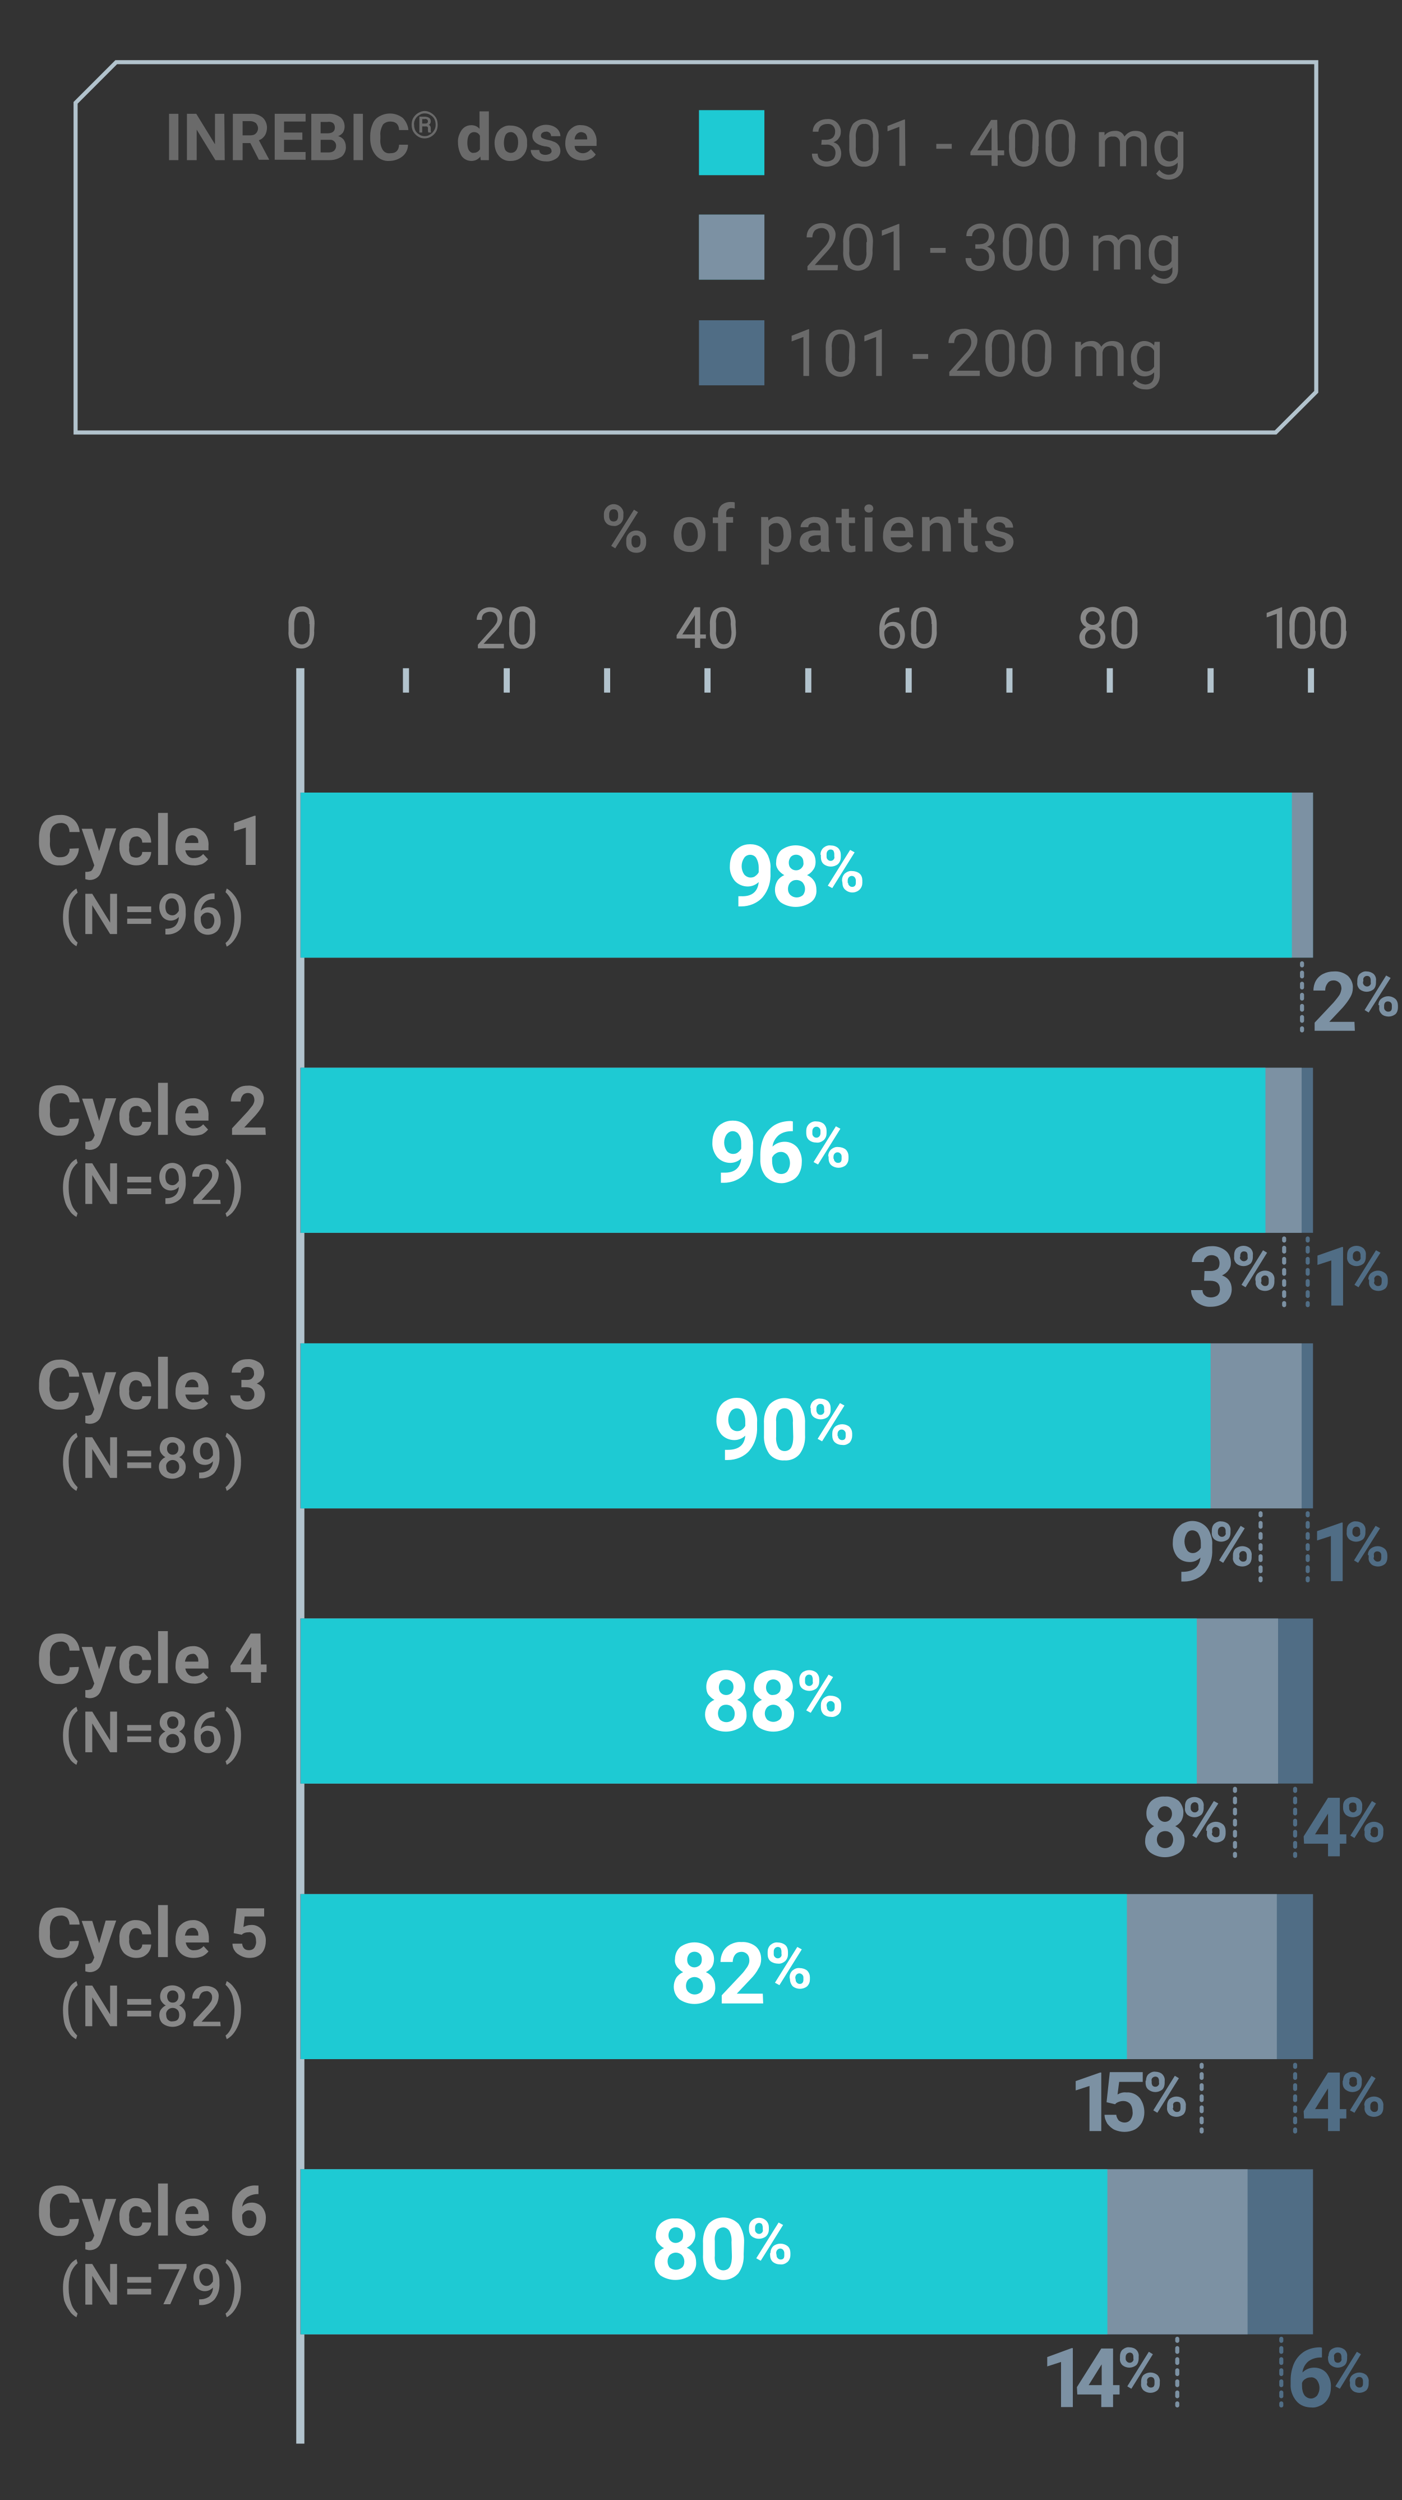 <?xml version="1.0" encoding="utf-8"?>
<!-- Generator: Adobe Illustrator 26.0.2, SVG Export Plug-In . SVG Version: 6.00 Build 0)  -->
<svg version="1.1" id="Layer_1" xmlns="http://www.w3.org/2000/svg" xmlns:xlink="http://www.w3.org/1999/xlink" x="0px" y="0px"
	 viewBox="0 0 345 615.1" style="enable-background:new 0 0 345 615.1;" xml:space="preserve">
<rect x="0" y="0" width="345" height="615.1" fill="#333333" stroke="none"/>
<style type="text/css">
	.st0{fill:none;stroke:#B2C3CD;stroke-width:1.5;stroke-miterlimit:10;}
	.st1{fill:none;stroke:#B2C3CD;stroke-width:2;stroke-miterlimit:10;}
	.st2{fill:#6A6A6A;}
	.st3{fill:#888888;}
	.st4{fill:#7C91A3;}
	.st5{opacity:0.5;fill:#1ECAD3;enable-background:new    ;}
	.st6{fill:#1ECAD3;}
	.st7{fill:#FFFFFF;}
	.st8{fill:#506D85;}
	.st9{fill:none;stroke:#B2C3CD;stroke-miterlimit:10;}
	.st10{fill:none;stroke:#7C91A3;stroke-linecap:round;stroke-miterlimit:10;stroke-dasharray:0.91,1.82;}
	.st11{fill:none;stroke:#506D85;stroke-linecap:round;stroke-miterlimit:10;}
	.st12{fill:none;stroke:#506D85;stroke-linecap:round;stroke-miterlimit:10;stroke-dasharray:0.91,1.82;}
	.st13{fill:none;stroke:#7C91A3;stroke-linecap:round;stroke-miterlimit:10;}
	.st14{fill:none;}
</style>
<g id="Layer_2_00000129187568901018434230000001583857033402914462_">
	<g id="Layer_1-2">
		<line class="st0" x1="322.6" y1="164.4" x2="322.6" y2="170.4"/>
		<line class="st0" x1="297.9" y1="164.4" x2="297.9" y2="170.4"/>
		<line class="st0" x1="273.1" y1="164.4" x2="273.1" y2="170.4"/>
		<line class="st0" x1="248.4" y1="164.4" x2="248.4" y2="170.4"/>
		<line class="st0" x1="223.6" y1="164.4" x2="223.6" y2="170.4"/>
		<line class="st0" x1="198.9" y1="164.4" x2="198.9" y2="170.4"/>
		<line class="st0" x1="174.1" y1="164.4" x2="174.1" y2="170.4"/>
		<line class="st0" x1="149.4" y1="164.4" x2="149.4" y2="170.4"/>
		<line class="st0" x1="124.7" y1="164.4" x2="124.7" y2="170.4"/>
		<line class="st0" x1="99.9" y1="164.4" x2="99.9" y2="170.4"/>
		<line class="st1" x1="73.9" y1="164.4" x2="73.9" y2="601.2"/>
		<path class="st2" d="M148.6,126.5c0-0.6,0.2-1.2,0.7-1.7c0.9-1,2.4-1,3.4-0.1c0.5,0.5,0.8,1.1,0.7,1.8v0.6c0,0.6-0.2,1.2-0.7,1.7
			c-0.5,0.4-1.1,0.7-1.7,0.6c-0.6,0-1.3-0.2-1.7-0.6c-0.5-0.5-0.7-1.1-0.7-1.7L148.6,126.5z M149.9,127.1c0,0.3,0.1,0.6,0.3,0.9
			c0.2,0.2,0.5,0.3,0.8,0.3c0.3,0,0.6-0.1,0.8-0.3c0.2-0.3,0.3-0.6,0.3-0.9v-0.6c0-0.3-0.1-0.6-0.3-0.9c-0.2-0.2-0.5-0.3-0.8-0.3
			c-0.3,0-0.6,0.1-0.8,0.3c-0.2,0.3-0.3,0.6-0.3,0.9L149.9,127.1z M151.4,134.9l-1-0.6l5.6-8.9l1,0.6L151.4,134.9z M154.1,132.9
			c0-0.6,0.2-1.2,0.7-1.7c1-0.9,2.5-0.9,3.5,0c0.5,0.5,0.7,1.1,0.7,1.8v0.6c0,0.6-0.2,1.2-0.6,1.7c-0.5,0.5-1.1,0.7-1.8,0.7
			c-0.7,0-1.3-0.2-1.8-0.6c-0.5-0.5-0.7-1.1-0.7-1.7V132.9z M155.4,133.5c0,0.3,0.1,0.6,0.3,0.9c0.2,0.2,0.5,0.4,0.8,0.3
			c0.3,0,0.6-0.1,0.8-0.3c0.2-0.3,0.3-0.6,0.3-0.9v-0.6c0-0.3-0.1-0.6-0.3-0.9c-0.2-0.2-0.5-0.3-0.8-0.3c-0.3,0-0.6,0.1-0.8,0.3
			c-0.2,0.3-0.3,0.6-0.3,0.9L155.4,133.5z"/>
		<path class="st2" d="M165.8,131.4c0-0.8,0.2-1.5,0.5-2.2c0.3-0.6,0.8-1.2,1.4-1.5c0.6-0.4,1.3-0.5,2-0.5c1,0,2,0.4,2.8,1.1
			c0.7,0.8,1.1,1.8,1.1,2.9v0.4c0,0.8-0.2,1.5-0.5,2.2c-0.3,0.6-0.8,1.2-1.4,1.5c-0.6,0.4-1.3,0.6-2.1,0.5c-1.1,0-2.1-0.4-2.9-1.2
			C166,133.8,165.7,132.6,165.8,131.4L165.8,131.4z M167.7,131.6c0,0.7,0.2,1.4,0.5,2c0.3,0.5,0.9,0.8,1.5,0.7
			c0.6,0,1.2-0.3,1.5-0.8c0.4-0.7,0.6-1.4,0.5-2.2c0-0.7-0.2-1.4-0.6-2c-0.3-0.5-0.9-0.8-1.5-0.8c-0.6,0-1.1,0.3-1.5,0.7
			C167.8,130,167.6,130.8,167.7,131.6L167.7,131.6z"/>
		<path class="st2" d="M176.7,135.7v-7h-1.3v-1.4h1.3v-0.8c0-0.8,0.2-1.6,0.8-2.2c0.6-0.5,1.4-0.8,2.2-0.8c0.4,0,0.7,0,1.1,0.1v1.5
			c-0.2,0-0.5-0.1-0.7-0.1c-0.7-0.1-1.3,0.4-1.4,1.1c0,0.1,0,0.2,0,0.3v0.8h1.7v1.4h-1.7v7H176.7z"/>
		<path class="st2" d="M194.7,131.6c0.1,1.1-0.3,2.2-0.9,3.1c-1.1,1.3-3,1.6-4.3,0.5c-0.1-0.1-0.2-0.2-0.3-0.3v4h-1.9v-11.7h1.7
			l0.1,0.9c0.6-0.7,1.4-1,2.3-1c0.9,0,1.9,0.4,2.4,1.1c0.6,0.9,0.9,2.1,0.9,3.2L194.7,131.6z M192.8,131.4c0-0.7-0.1-1.4-0.5-2
			c-0.3-0.5-0.9-0.8-1.4-0.7c-0.7,0-1.4,0.4-1.7,1v3.8c0.3,0.6,1,1,1.7,1c0.6,0,1.1-0.3,1.4-0.7C192.7,133,192.9,132.2,192.8,131.4z
			"/>
		<path class="st2" d="M202.1,135.7c-0.1-0.3-0.2-0.5-0.2-0.8c-1.2,1.2-3,1.3-4.3,0.2c-0.5-0.4-0.8-1.1-0.8-1.8c0-0.8,0.3-1.6,1-2.1
			c0.9-0.5,1.9-0.8,2.9-0.7h1.2V130c0-0.4-0.1-0.7-0.4-1c-0.3-0.3-0.7-0.4-1.1-0.4c-0.4,0-0.8,0.1-1.1,0.3c-0.3,0.2-0.4,0.5-0.4,0.8
			H197c0-0.5,0.2-0.9,0.5-1.3c0.3-0.4,0.8-0.7,1.3-0.9c0.6-0.2,1.2-0.4,1.8-0.3c0.9,0,1.7,0.2,2.4,0.8c0.6,0.5,0.9,1.3,0.9,2.1v3.8
			c0,0.6,0.1,1.2,0.3,1.8v0.1L202.1,135.7z M200.1,134.3c0.4,0,0.7-0.1,1.1-0.3c0.3-0.2,0.6-0.4,0.8-0.7v-1.6h-1
			c-0.6,0-1.1,0.1-1.6,0.4c-0.3,0.2-0.5,0.6-0.5,1c0,0.3,0.1,0.6,0.4,0.9C199.4,134.2,199.7,134.3,200.1,134.3z"/>
		<path class="st2" d="M208.9,125.2v2.1h1.5v1.4h-1.5v4.7c0,0.3,0,0.5,0.2,0.7c0.2,0.2,0.4,0.3,0.7,0.2c0.2,0,0.4,0,0.7-0.1v1.5
			c-0.4,0.1-0.8,0.2-1.2,0.2c-1.4,0-2.2-0.8-2.2-2.4v-4.8h-1.4v-1.4h1.4v-2.1L208.9,125.2z"/>
		<path class="st2" d="M212.7,125.1c0-0.3,0.1-0.5,0.3-0.7c0.2-0.2,0.5-0.3,0.8-0.3c0.3,0,0.6,0.1,0.8,0.3c0.4,0.4,0.4,1,0,1.4
			c-0.2,0.2-0.5,0.3-0.8,0.3c-0.3,0-0.6-0.1-0.8-0.3C212.8,125.6,212.7,125.3,212.7,125.1z M214.7,135.7h-1.9v-8.4h1.9V135.7z"/>
		<path class="st2" d="M221.3,135.9c-1.1,0-2.2-0.4-2.9-1.1c-0.8-0.8-1.2-1.9-1.1-3v-0.2c0-0.8,0.2-1.6,0.5-2.3
			c0.6-1.3,1.9-2.1,3.3-2.1c1-0.1,2,0.3,2.7,1.1c0.7,0.9,1,2,0.9,3.1v0.8h-5.5c0,0.6,0.3,1.2,0.7,1.6c0.4,0.4,1,0.6,1.5,0.6
			c0.8,0,1.6-0.4,2.1-1.1l1,1c-0.3,0.5-0.8,0.9-1.4,1.2C222.6,135.8,221.9,135.9,221.3,135.9z M221.1,128.6c-0.5,0-0.9,0.2-1.3,0.5
			c-0.4,0.4-0.6,1-0.6,1.5h3.6v-0.1c0-0.5-0.2-1-0.5-1.4C222,128.8,221.5,128.6,221.1,128.6z"/>
		<path class="st2" d="M228.7,127.2l0.1,1c0.6-0.8,1.5-1.2,2.5-1.1c1.8,0,2.6,1,2.7,3v5.6H232v-5.5c0-0.4-0.1-0.9-0.4-1.2
			c-0.3-0.3-0.7-0.4-1.1-0.4c-0.7,0-1.4,0.4-1.7,1v6h-1.9v-8.4L228.7,127.2z"/>
		<path class="st2" d="M239,125.2v2.1h1.5v1.4H239v4.7c0,0.2,0,0.5,0.2,0.7c0.2,0.2,0.4,0.3,0.7,0.2c0.2,0,0.4,0,0.7-0.1v1.5
			c-0.4,0.1-0.8,0.2-1.2,0.2c-1.4,0-2.2-0.8-2.2-2.4v-4.8h-1.4v-1.4h1.4v-2.1L239,125.2z"/>
		<path class="st2" d="M247.5,133.4c0-0.3-0.2-0.6-0.4-0.8c-0.4-0.2-0.9-0.4-1.4-0.5c-0.6-0.1-1.1-0.3-1.6-0.5
			c-0.8-0.3-1.4-1.1-1.4-2c0-0.7,0.3-1.4,0.9-1.8c0.7-0.5,1.5-0.8,2.4-0.7c0.9,0,1.7,0.2,2.4,0.8c0.6,0.5,0.9,1.2,0.9,1.9h-1.9
			c0-0.3-0.1-0.7-0.4-0.9c-0.3-0.3-0.7-0.4-1.1-0.4c-0.4,0-0.7,0.1-1,0.3c-0.3,0.2-0.4,0.5-0.4,0.8c0,0.3,0.1,0.5,0.4,0.7
			c0.5,0.2,1,0.4,1.5,0.5c0.6,0.1,1.2,0.3,1.8,0.6c0.4,0.2,0.7,0.5,0.9,0.8c0.2,0.3,0.3,0.7,0.3,1.1c0,0.7-0.3,1.4-0.9,1.9
			c-0.7,0.5-1.6,0.7-2.5,0.7c-0.6,0-1.3-0.1-1.9-0.4c-0.5-0.2-0.9-0.6-1.3-1c-0.3-0.4-0.4-0.9-0.4-1.4h1.8c0,0.4,0.2,0.8,0.5,1
			c0.4,0.3,0.8,0.4,1.2,0.4c0.4,0,0.8-0.1,1.1-0.3C247.4,134,247.5,133.7,247.5,133.4z"/>
		<path class="st3" d="M315.5,159.5h-1.3V151l-2.5,0.9v-1.1l3.6-1.4h0.2L315.5,159.5z"/>
		<path class="st3" d="M323.7,155.2c0.1,1.2-0.2,2.3-0.8,3.3c-0.6,0.7-1.4,1.2-2.4,1.1c-0.9,0.1-1.8-0.3-2.4-1.1
			c-0.6-0.9-0.9-2.1-0.8-3.2v-1.7c-0.1-1.1,0.2-2.3,0.8-3.3c1.2-1.3,3.2-1.4,4.5-0.2c0.1,0.1,0.2,0.1,0.2,0.2c0.6,1,0.9,2.1,0.8,3.2
			V155.2z M322.4,153.5c0.1-0.8-0.1-1.6-0.5-2.3c-0.3-0.5-0.9-0.8-1.4-0.7c-0.6,0-1.1,0.2-1.4,0.7c-0.3,0.7-0.5,1.5-0.5,2.2v2
			c-0.1,0.8,0.1,1.6,0.5,2.4c0.3,0.5,0.8,0.8,1.4,0.8c0.6,0,1.1-0.2,1.4-0.7c0.4-0.7,0.5-1.5,0.5-2.3L322.4,153.5z"/>
		<path class="st3" d="M331.3,155.2c0.1,1.2-0.2,2.3-0.8,3.3c-0.6,0.7-1.4,1.2-2.4,1.1c-0.9,0.1-1.8-0.3-2.4-1.1
			c-0.6-0.9-0.9-2.1-0.8-3.2v-1.7c-0.1-1.1,0.2-2.3,0.8-3.3c1.2-1.3,3.2-1.4,4.5-0.2c0.1,0.1,0.2,0.1,0.2,0.2c0.6,1,0.9,2.1,0.8,3.2
			V155.2z M330,153.5c0.1-0.8-0.1-1.6-0.5-2.3c-0.3-0.5-0.9-0.8-1.4-0.7c-0.6,0-1.1,0.2-1.4,0.7c-0.3,0.7-0.5,1.5-0.5,2.2v2
			c-0.1,0.8,0.1,1.6,0.5,2.4c0.3,0.5,0.8,0.8,1.4,0.8c0.6,0,1.1-0.2,1.4-0.7c0.4-0.7,0.5-1.5,0.5-2.3L330,153.5z"/>
		<path class="st3" d="M271.8,152.1c0,0.5-0.1,0.9-0.4,1.3c-0.3,0.4-0.6,0.7-1.1,0.9c0.5,0.2,0.9,0.6,1.2,1c0.3,0.4,0.5,0.9,0.5,1.4
			c0,0.8-0.3,1.5-0.9,2.1c-1.4,1-3.2,1-4.6,0c-0.6-0.5-0.9-1.3-0.9-2.1c0-0.5,0.2-1,0.5-1.4c0.3-0.4,0.7-0.8,1.2-1
			c-0.4-0.2-0.8-0.5-1-0.9c-0.3-0.4-0.4-0.9-0.4-1.3c0-0.8,0.3-1.5,0.8-2c1.2-1,3-1,4.2,0C271.5,150.6,271.8,151.4,271.8,152.1z
			 M270.8,156.8c0.1-1-0.7-1.8-1.7-1.9c-0.1,0-0.1,0-0.2,0c-1-0.1-1.8,0.7-1.9,1.7c0,0.1,0,0.1,0,0.2c0,0.5,0.2,1,0.5,1.3
			c0.4,0.3,0.9,0.5,1.4,0.5c0.5,0,1-0.1,1.4-0.5C270.6,157.7,270.8,157.3,270.8,156.8L270.8,156.8z M268.9,150.4
			c-0.4,0-0.9,0.1-1.2,0.5c-0.3,0.3-0.5,0.8-0.5,1.2c0,0.5,0.1,0.9,0.5,1.2c0.7,0.6,1.7,0.6,2.4,0c0.3-0.3,0.5-0.8,0.5-1.2
			c0-0.5-0.2-0.9-0.5-1.2C269.8,150.6,269.3,150.4,268.9,150.4L268.9,150.4z"/>
		<path class="st3" d="M279.9,155.2c0.1,1.2-0.2,2.3-0.8,3.3c-0.6,0.7-1.4,1.1-2.4,1.1c-0.9,0.1-1.8-0.3-2.4-1.1
			c-0.6-0.9-0.9-2.1-0.8-3.2v-1.7c-0.1-1.1,0.2-2.3,0.8-3.3c0.6-0.7,1.4-1.1,2.4-1.1c0.9-0.1,1.8,0.3,2.4,1c0.6,1,0.9,2.1,0.8,3.2
			V155.2z M278.6,153.5c0.1-0.8-0.1-1.6-0.5-2.3c-0.6-0.8-1.7-1-2.4-0.4c-0.2,0.1-0.3,0.2-0.4,0.4c-0.3,0.7-0.5,1.5-0.5,2.2v2
			c-0.1,0.8,0.1,1.6,0.5,2.4c0.5,0.8,1.6,1,2.4,0.4c0.2-0.1,0.3-0.3,0.4-0.4c0.4-0.7,0.5-1.5,0.5-2.3V153.5z"/>
		<path class="st3" d="M221.3,149.5v1.1h-0.2c-0.9,0-1.7,0.3-2.4,0.9c-0.6,0.6-1,1.5-1,2.4c0.5-0.6,1.3-0.9,2.1-0.9
			c0.8,0,1.6,0.3,2.1,0.9c1.1,1.4,1,3.4-0.1,4.8c-0.6,0.6-1.4,1-2.2,0.9c-0.9,0-1.8-0.4-2.3-1.1c-0.6-0.8-0.9-1.8-0.9-2.8v-0.5
			c-0.1-1.5,0.3-3,1.2-4.2c0.9-1,2.2-1.6,3.5-1.5L221.3,149.5z M219.6,154c-0.9,0-1.7,0.5-2,1.4v0.5c0,0.7,0.2,1.4,0.6,2
			c0.3,0.5,0.8,0.7,1.4,0.8c0.5,0,1-0.2,1.4-0.6c0.3-0.5,0.5-1.1,0.5-1.6c0-0.6-0.2-1.2-0.5-1.6C220.6,154.3,220.2,154,219.6,154z"
			/>
		<path class="st3" d="M230.5,155.2c0.1,1.2-0.2,2.3-0.8,3.3c-1.1,1.3-3.1,1.4-4.4,0.3c-0.1-0.1-0.2-0.2-0.3-0.3
			c-0.6-0.9-0.9-2-0.8-3.1v-1.7c-0.1-1.1,0.2-2.3,0.8-3.3c1.2-1.3,3.2-1.4,4.5-0.2c0.1,0.1,0.1,0.1,0.2,0.2c0.6,1,0.8,2.1,0.8,3.2
			V155.2z M229.2,153.5c0.1-0.8-0.1-1.6-0.4-2.4c-0.3-0.5-0.9-0.8-1.4-0.7c-0.6,0-1.1,0.2-1.4,0.7c-0.3,0.7-0.5,1.5-0.5,2.2v2
			c-0.1,0.8,0.1,1.6,0.5,2.4c0.5,0.8,1.6,1,2.4,0.4c0.2-0.1,0.3-0.3,0.4-0.4c0.4-0.7,0.5-1.5,0.5-2.3V153.5z"/>
		<path class="st3" d="M172.3,156.1h1.4v1h-1.4v2.3H171v-2.3h-4.5v-0.8l4.4-6.9h1.4V156.1z M167.9,156.1h3.1v-4.9l-0.1,0.3
			L167.9,156.1z"/>
		<path class="st3" d="M181.1,155.2c0.1,1.2-0.2,2.3-0.8,3.3c-0.6,0.7-1.4,1.2-2.4,1.1c-0.9,0.1-1.8-0.3-2.4-1.1
			c-0.6-0.9-0.9-2-0.8-3.1v-1.7c-0.1-1.1,0.2-2.3,0.8-3.3c1.2-1.3,3.2-1.4,4.5-0.2c0.1,0.1,0.2,0.1,0.2,0.2c0.6,1,0.9,2.1,0.8,3.2
			L181.1,155.2z M179.8,153.5c0.1-0.8-0.1-1.6-0.4-2.4c-0.3-0.5-0.9-0.8-1.4-0.7c-0.6,0-1.1,0.2-1.4,0.7c-0.3,0.7-0.5,1.5-0.4,2.2v2
			c-0.1,0.8,0.1,1.6,0.5,2.4c0.3,0.5,0.8,0.8,1.4,0.8c0.6,0,1.1-0.2,1.4-0.7c0.4-0.7,0.5-1.5,0.5-2.3L179.8,153.5z"/>
		<path class="st3" d="M77.3,155.2c0.1,1.2-0.2,2.3-0.8,3.3c-1.1,1.3-3.1,1.4-4.4,0.3c-0.1-0.1-0.2-0.2-0.3-0.3
			c-0.6-0.9-0.9-2.1-0.8-3.2v-1.7c-0.1-1.1,0.2-2.3,0.8-3.3c0.6-0.7,1.5-1.1,2.4-1.1c0.9-0.1,1.8,0.3,2.4,1c0.6,1,0.8,2.1,0.8,3.2
			L77.3,155.2z M76.1,153.5c0.1-0.8-0.1-1.6-0.4-2.3c-0.3-0.5-0.9-0.8-1.4-0.7c-0.6,0-1.1,0.2-1.4,0.7c-0.3,0.7-0.5,1.5-0.5,2.2v2
			c-0.1,0.8,0.1,1.6,0.5,2.4c0.5,0.8,1.6,1,2.4,0.4c0.2-0.1,0.3-0.3,0.4-0.4c0.4-0.7,0.5-1.5,0.5-2.3V153.5z"/>
		<path class="st3" d="M124.1,159.5h-6.5v-0.9l3.4-3.8c0.4-0.4,0.8-0.9,1.1-1.4c0.2-0.3,0.3-0.7,0.3-1.1c0-0.5-0.2-0.9-0.5-1.3
			c-0.3-0.3-0.8-0.5-1.3-0.5c-0.5,0-1.1,0.2-1.5,0.5c-0.4,0.4-0.6,0.9-0.5,1.5h-1.3c0-0.8,0.3-1.6,0.9-2.2c0.6-0.6,1.5-0.9,2.4-0.9
			c0.8,0,1.6,0.2,2.2,0.7c0.5,0.5,0.8,1.2,0.8,1.9c0,1-0.6,2.1-1.9,3.5l-2.7,2.9h5V159.5z"/>
		<path class="st3" d="M131.7,155.2c0.1,1.2-0.2,2.3-0.8,3.3c-0.6,0.7-1.4,1.2-2.4,1.1c-0.9,0.1-1.8-0.3-2.4-1.1
			c-0.6-0.9-0.9-2.1-0.8-3.2v-1.7c-0.1-1.1,0.2-2.3,0.8-3.3c0.6-0.7,1.5-1.1,2.4-1.1c0.9-0.1,1.8,0.3,2.4,1c0.6,1,0.9,2.1,0.8,3.2
			L131.7,155.2z M130.4,153.5c0.1-0.8-0.1-1.6-0.5-2.3c-0.6-0.8-1.7-1-2.4-0.4c-0.2,0.1-0.3,0.2-0.4,0.4c-0.3,0.7-0.5,1.5-0.5,2.2v2
			c-0.1,0.8,0.1,1.6,0.5,2.4c0.3,0.5,0.8,0.8,1.4,0.8c0.6,0,1.1-0.2,1.4-0.7c0.4-0.7,0.5-1.5,0.5-2.3V153.5z"/>
		<path class="st3" d="M19.4,208.7c0,1.2-0.6,2.3-1.4,3.1c-1,0.8-2.2,1.2-3.4,1.1c-1.4,0.1-2.7-0.5-3.7-1.6
			c-0.9-1.2-1.4-2.8-1.3-4.3v-0.7c0-1.1,0.2-2.1,0.6-3.1c0.4-0.8,1-1.5,1.8-2c0.8-0.5,1.7-0.7,2.7-0.7c1.2-0.1,2.4,0.3,3.4,1.1
			c0.9,0.8,1.4,1.9,1.5,3.1h-2.5c0-0.6-0.2-1.2-0.6-1.7c-0.5-0.4-1.1-0.6-1.7-0.5c-0.7,0-1.4,0.3-1.9,0.9c-0.5,0.8-0.7,1.8-0.6,2.8
			v0.9c-0.1,1,0.1,2,0.6,2.9c0.4,0.6,1.1,1,1.9,0.9c0.6,0,1.2-0.1,1.7-0.5c0.4-0.4,0.7-1,0.6-1.6L19.4,208.7z"/>
		<path class="st3" d="M24.4,209.4l1.6-5.6h2.6L25,214.2l-0.2,0.5c-0.4,1.1-1.5,1.8-2.7,1.8c-0.4,0-0.7-0.1-1.1-0.2v-1.8h0.4
			c0.3,0,0.7-0.1,1-0.2c0.2-0.2,0.4-0.4,0.5-0.7l0.3-0.7l-3.1-9h2.6L24.4,209.4z"/>
		<path class="st3" d="M33.5,211c0.4,0,0.8-0.1,1.1-0.4c0.3-0.3,0.4-0.6,0.4-1h2.2c0,0.6-0.2,1.2-0.5,1.7c-0.3,0.5-0.8,0.9-1.3,1.2
			c-0.6,0.3-1.2,0.4-1.9,0.4c-1.1,0-2.2-0.4-3-1.2c-0.8-0.9-1.2-2.2-1.1-3.4v-0.1c-0.1-1.2,0.3-2.4,1.1-3.3c0.8-0.8,1.9-1.3,3-1.2
			c1,0,2,0.3,2.7,1c0.7,0.7,1,1.6,1,2.6H35c0-0.4-0.1-0.8-0.4-1.1c-0.3-0.3-0.7-0.5-1.1-0.4c-0.5,0-1,0.2-1.3,0.6
			c-0.3,0.6-0.5,1.3-0.4,2v0.2c-0.1,0.7,0.1,1.4,0.4,2C32.5,210.8,33,211,33.5,211z"/>
		<path class="st3" d="M41.3,212.8h-2.4V200h2.4V212.8z"/>
		<path class="st3" d="M47.6,212.9c-1.2,0-2.4-0.4-3.2-1.2c-0.8-0.9-1.3-2-1.2-3.2v-0.2c0-0.8,0.2-1.7,0.5-2.4
			c0.3-0.7,0.8-1.3,1.5-1.6c0.7-0.4,1.4-0.6,2.2-0.6c1.1-0.1,2.2,0.4,2.9,1.2c0.8,0.9,1.1,2.1,1,3.3v1h-5.7c0.1,0.5,0.3,1,0.7,1.4
			c0.4,0.4,0.9,0.6,1.5,0.5c0.8,0,1.6-0.3,2.2-1l1.2,1.3c-0.4,0.5-0.9,0.9-1.5,1.2C49,212.8,48.3,213,47.6,212.9z M47.3,205.5
			c-0.4,0-0.9,0.2-1.2,0.5c-0.3,0.4-0.5,0.9-0.6,1.4h3.3v-0.2c0-0.5-0.1-0.9-0.4-1.2C48.2,205.7,47.7,205.5,47.3,205.5L47.3,205.5z"
			/>
		<path class="st3" d="M62.9,212.8h-2.4v-9.2l-2.9,0.9v-2l5-1.8h0.3L62.9,212.8z"/>
		<path class="st3" d="M15.5,225.7c0-1,0.1-2,0.4-3c0.3-0.9,0.7-1.8,1.2-2.5c0.4-0.6,1-1.2,1.7-1.6l0.3,1c-0.7,0.6-1.3,1.4-1.6,2.2
			c-0.4,1.1-0.6,2.3-0.6,3.4v0.6c0,1.3,0.2,2.5,0.6,3.7c0.3,0.9,0.9,1.8,1.6,2.4l-0.3,0.9c-0.7-0.4-1.3-0.9-1.7-1.6
			c-0.6-0.8-1-1.6-1.2-2.5C15.6,227.8,15.5,226.8,15.5,225.7z"/>
		<path class="st3" d="M28.8,229.8h-1.7l-4.4-7.1v7.1h-1.7v-9.9h1.7l4.4,7.1v-7.1h1.7L28.8,229.8z"/>
		<path class="st3" d="M37.2,224.4h-5.9V223h5.9L37.2,224.4z M37.2,227.3h-5.9V226h5.9L37.2,227.3z"/>
		<path class="st3" d="M44,225.6c-1,1.1-2.7,1.2-3.8,0.2c-0.1-0.1-0.1-0.1-0.2-0.2c-0.5-0.7-0.8-1.5-0.8-2.4c0-0.6,0.1-1.2,0.4-1.8
			c0.3-0.5,0.6-0.9,1.1-1.2c0.5-0.3,1.1-0.5,1.7-0.4c0.9,0,1.8,0.4,2.4,1.1c0.6,0.9,0.9,1.9,0.9,3v0.5c0.1,1.5-0.3,2.9-1.2,4.1
			c-0.9,1-2.3,1.5-3.6,1.4h-0.2v-1.4h0.2c0.8,0,1.6-0.2,2.2-0.7C43.7,227.2,44,226.4,44,225.6z M42.4,225.2c0.3,0,0.7-0.1,0.9-0.3
			c0.3-0.2,0.5-0.5,0.7-0.8v-0.6c0-0.6-0.1-1.2-0.5-1.8c-0.2-0.4-0.7-0.7-1.2-0.7c-0.5,0-0.9,0.2-1.2,0.6c-0.3,0.4-0.4,1-0.4,1.5
			c0,0.5,0.1,1.1,0.4,1.5C41.5,225,41.9,225.2,42.4,225.2L42.4,225.2z"/>
		<path class="st3" d="M52.8,219.8v1.4h-0.2c-0.8,0-1.6,0.2-2.2,0.8c-0.6,0.6-0.9,1.3-1,2.1c0.5-0.6,1.2-0.9,2-0.9
			c0.8,0,1.6,0.3,2.1,0.9c0.5,0.7,0.8,1.5,0.8,2.4c0.1,0.9-0.2,1.8-0.8,2.5c-1.3,1.3-3.4,1.3-4.7,0c0,0-0.1-0.1-0.1-0.1
			c-0.6-0.8-1-1.8-0.9-2.9v-0.6c-0.1-1.5,0.4-2.9,1.3-4.1c0.9-1,2.3-1.6,3.7-1.5L52.8,219.8z M51.1,224.5c-0.4,0-0.7,0.1-1,0.3
			c-0.3,0.2-0.5,0.5-0.7,0.8v0.5c0,0.6,0.1,1.2,0.5,1.8c0.3,0.4,0.7,0.7,1.2,0.6c0.5,0,0.9-0.2,1.2-0.6c0.6-0.9,0.6-2,0-2.9
			C51.9,224.7,51.5,224.5,51.1,224.5z"/>
		<path class="st3" d="M59.3,225.8c0,1-0.1,2-0.4,2.9c-0.3,0.9-0.7,1.8-1.3,2.6c-0.5,0.7-1.1,1.2-1.8,1.6l-0.3-0.9
			c0.8-0.6,1.3-1.5,1.6-2.4c0.4-1.2,0.6-2.5,0.6-3.7v-0.2c0-1.2-0.2-2.3-0.5-3.5c-0.3-0.9-0.8-1.8-1.5-2.5l-0.2-0.2l0.3-0.9
			c0.7,0.4,1.2,0.9,1.7,1.5c0.6,0.7,1,1.5,1.3,2.4c0.3,0.9,0.5,1.8,0.5,2.8L59.3,225.8z"/>
		<path class="st3" d="M19.4,275.2c0,1.2-0.6,2.3-1.4,3.1c-1,0.8-2.2,1.2-3.4,1.1c-1.4,0.1-2.7-0.5-3.7-1.6
			c-0.9-1.2-1.4-2.8-1.3-4.3v-0.7c0-1.1,0.2-2.1,0.6-3.1c0.4-0.8,1-1.5,1.8-2c0.8-0.5,1.7-0.7,2.7-0.7c1.2-0.1,2.4,0.3,3.4,1.1
			c0.9,0.8,1.4,1.9,1.5,3.1h-2.5c0-0.6-0.2-1.2-0.6-1.7c-0.5-0.4-1.1-0.6-1.7-0.5c-0.7,0-1.4,0.3-1.9,0.9c-0.5,0.8-0.7,1.8-0.6,2.8
			v0.9c-0.1,1,0.1,2,0.6,2.9c0.4,0.6,1.1,1,1.9,0.9c0.6,0,1.2-0.1,1.7-0.5c0.4-0.4,0.7-1,0.6-1.6L19.4,275.2z"/>
		<path class="st3" d="M24.4,275.8l1.6-5.6h2.6L25,280.6l-0.2,0.5c-0.4,1.1-1.5,1.8-2.7,1.8c-0.4,0-0.7-0.1-1.1-0.2v-1.8h0.4
			c0.3,0,0.7-0.1,1-0.2c0.3-0.2,0.4-0.4,0.6-0.7l0.3-0.7l-3.1-9h2.6L24.4,275.8z"/>
		<path class="st3" d="M33.5,277.4c0.4,0,0.8-0.1,1.1-0.4c0.3-0.3,0.4-0.6,0.4-1h2.2c0,0.6-0.2,1.2-0.5,1.7c-0.3,0.5-0.8,1-1.3,1.3
			c-0.6,0.3-1.2,0.4-1.9,0.4c-1.1,0-2.2-0.4-3-1.2c-0.8-0.9-1.2-2.2-1.1-3.4v-0.2c-0.1-1.2,0.3-2.4,1.1-3.3c0.8-0.8,1.9-1.3,3-1.2
			c1,0,2,0.3,2.7,1c0.7,0.7,1,1.6,1,2.5H35c0-0.4-0.1-0.8-0.4-1.1c-0.3-0.3-0.7-0.5-1.1-0.4c-0.5,0-1,0.2-1.3,0.6
			c-0.3,0.6-0.5,1.3-0.4,2v0.2c-0.1,0.7,0.1,1.4,0.4,2C32.5,277.3,33,277.5,33.5,277.4z"/>
		<path class="st3" d="M41.3,279.2h-2.4v-12.8h2.4V279.2z"/>
		<path class="st3" d="M47.6,279.4c-1.2,0-2.4-0.4-3.2-1.2c-0.8-0.9-1.3-2-1.2-3.2v-0.2c0-0.8,0.2-1.7,0.5-2.4
			c0.3-0.7,0.8-1.3,1.5-1.6c0.7-0.4,1.4-0.6,2.2-0.6c1.1-0.1,2.2,0.4,2.9,1.2c0.8,0.9,1.1,2.1,1,3.3v1h-5.7c0.1,0.5,0.3,1,0.7,1.4
			c0.4,0.4,0.9,0.6,1.5,0.5c0.8,0,1.6-0.3,2.2-1l1.2,1.3c-0.4,0.5-0.9,0.9-1.5,1.2C49,279.3,48.3,279.4,47.6,279.4z M47.3,272
			c-0.4,0-0.9,0.2-1.2,0.5c-0.3,0.4-0.5,0.9-0.6,1.4h3.3v-0.2c0-0.5-0.1-0.9-0.4-1.2C48.2,272.1,47.7,272,47.3,272z"/>
		<path class="st3" d="M65.4,279.2h-8.3v-1.6l3.9-4.2c0.4-0.5,0.8-1,1.2-1.5c0.2-0.4,0.4-0.8,0.4-1.2c0-0.5-0.1-0.9-0.4-1.3
			c-0.3-0.3-0.7-0.5-1.2-0.5c-0.5,0-1,0.2-1.3,0.6c-0.3,0.4-0.5,0.9-0.5,1.5h-2.4c0-0.7,0.2-1.4,0.5-2c0.4-0.6,0.9-1.1,1.5-1.4
			c0.7-0.4,1.4-0.5,2.2-0.5c1-0.1,2.1,0.3,2.9,0.9c0.7,0.7,1.1,1.6,1,2.5c0,0.6-0.2,1.3-0.5,1.8c-0.4,0.8-1,1.5-1.6,2.2l-2.7,2.9
			h5.2L65.4,279.2z"/>
		<path class="st3" d="M15.5,292.2c0-1,0.1-2,0.4-3c0.3-0.9,0.7-1.8,1.2-2.5c0.4-0.7,1-1.2,1.7-1.6l0.3,1c-0.7,0.6-1.3,1.4-1.6,2.2
			c-0.4,1.1-0.6,2.3-0.6,3.4v0.6c0,1.3,0.2,2.5,0.6,3.7c0.3,1,0.9,1.8,1.6,2.5l-0.3,0.9c-0.7-0.4-1.3-0.9-1.7-1.6
			c-0.6-0.8-1-1.6-1.2-2.5C15.6,294.3,15.5,293.2,15.5,292.2z"/>
		<path class="st3" d="M28.8,296.2h-1.7l-4.4-7.1v7.1h-1.7v-10h1.7l4.4,7.1v-7.1h1.7L28.8,296.2z"/>
		<path class="st3" d="M37.2,290.9h-5.9v-1.4h5.9L37.2,290.9z M37.2,293.8h-5.9v-1.4h5.9L37.2,293.8z"/>
		<path class="st3" d="M44,292c-1,1.1-2.7,1.2-3.8,0.2c-0.1-0.1-0.1-0.1-0.2-0.2c-0.5-0.7-0.8-1.5-0.8-2.4c0-0.6,0.1-1.2,0.4-1.8
			c0.3-0.5,0.6-0.9,1.1-1.2c0.5-0.3,1.1-0.5,1.7-0.5c0.9,0,1.8,0.4,2.4,1.1c0.6,0.9,0.9,1.9,0.9,3v0.5c0.1,1.5-0.3,2.9-1.2,4.1
			c-0.9,1-2.3,1.5-3.6,1.4h-0.2v-1.4h0.2c0.8,0,1.6-0.2,2.2-0.7C43.7,293.6,44,292.8,44,292z M42.4,291.6c0.3,0,0.7-0.1,0.9-0.3
			c0.3-0.2,0.5-0.5,0.7-0.8v-0.6c0-0.6-0.1-1.2-0.5-1.8c-0.2-0.4-0.7-0.7-1.2-0.7c-0.5,0-0.9,0.2-1.2,0.6c-0.3,0.4-0.4,1-0.4,1.5
			c0,0.5,0.1,1.1,0.4,1.5C41.5,291.4,41.9,291.6,42.4,291.6L42.4,291.6z"/>
		<path class="st3" d="M54.3,296.2h-6.7v-1.1l3.3-3.6c0.4-0.4,0.7-0.9,1-1.3c0.2-0.3,0.3-0.7,0.3-1.1c0-0.4-0.1-0.8-0.4-1.1
			c-0.3-0.3-0.7-0.5-1.1-0.4c-0.5,0-0.9,0.1-1.2,0.5c-0.3,0.4-0.5,0.9-0.5,1.4h-1.7c0-0.6,0.1-1.1,0.4-1.6c0.3-0.5,0.7-0.9,1.2-1.1
			c0.5-0.3,1.2-0.4,1.8-0.4c0.8,0,1.6,0.2,2.3,0.7c0.6,0.5,0.9,1.2,0.8,2c0,0.5-0.2,1.1-0.4,1.6c-0.4,0.7-0.8,1.3-1.4,1.9l-2.4,2.6
			h4.6L54.3,296.2z"/>
		<path class="st3" d="M59.3,292.3c0,1-0.1,2-0.4,2.9c-0.3,0.9-0.7,1.8-1.3,2.6c-0.5,0.7-1.1,1.2-1.8,1.6l-0.3-0.9
			c0.8-0.6,1.3-1.5,1.6-2.4c0.4-1.2,0.6-2.5,0.6-3.7v-0.2c0-1.2-0.2-2.3-0.5-3.5c-0.3-0.9-0.8-1.8-1.5-2.5l-0.2-0.2l0.3-0.9
			c0.7,0.4,1.2,0.9,1.7,1.5c0.6,0.7,1,1.6,1.3,2.5c0.3,0.9,0.5,1.8,0.5,2.8L59.3,292.3z"/>
		<path class="st3" d="M19.4,342.6c0,1.2-0.6,2.3-1.4,3.1c-1,0.8-2.2,1.2-3.4,1.1c-1.4,0.1-2.7-0.5-3.7-1.6
			c-0.9-1.2-1.4-2.7-1.3-4.2v-0.7c0-1.1,0.2-2.1,0.6-3.1c0.4-0.8,1-1.5,1.8-2c0.8-0.5,1.7-0.7,2.6-0.7c1.2-0.1,2.4,0.3,3.4,1.1
			c0.9,0.8,1.4,1.9,1.5,3.1h-2.5c0-0.6-0.2-1.2-0.6-1.7c-0.5-0.4-1.1-0.6-1.7-0.5c-0.7,0-1.4,0.3-1.9,0.9c-0.5,0.8-0.7,1.8-0.6,2.8
			v0.8c-0.1,1,0.1,2,0.6,2.9c0.4,0.6,1.1,1,1.9,0.9c0.6,0,1.2-0.1,1.7-0.5c0.4-0.4,0.7-1,0.6-1.6L19.4,342.6z"/>
		<path class="st3" d="M24.4,343.2l1.6-5.6h2.6L25,348l-0.2,0.5c-0.4,1.1-1.5,1.8-2.7,1.8c-0.4,0-0.7-0.1-1.1-0.2v-1.8h0.4
			c0.3,0,0.7-0.1,1-0.2c0.2-0.2,0.4-0.4,0.5-0.7l0.3-0.7l-3.1-9h2.6L24.4,343.2z"/>
		<path class="st3" d="M33.5,344.9c0.4,0,0.8-0.1,1.1-0.4c0.3-0.3,0.4-0.6,0.4-1h2.2c0,0.6-0.2,1.2-0.5,1.7
			c-0.3,0.5-0.8,0.9-1.3,1.2c-0.6,0.3-1.2,0.4-1.9,0.4c-1.1,0-2.2-0.4-3-1.2c-0.8-0.9-1.2-2.2-1.1-3.4V342c-0.1-1.2,0.3-2.4,1.1-3.3
			c0.8-0.8,1.9-1.3,3-1.2c1,0,2,0.3,2.7,1c0.7,0.7,1,1.6,1,2.6H35c0-0.4-0.1-0.8-0.4-1.1c-0.6-0.6-1.7-0.6-2.3,0.1
			c0,0-0.1,0.1-0.1,0.1c-0.3,0.6-0.5,1.3-0.4,2v0.2c-0.1,0.7,0.1,1.4,0.4,2C32.5,344.7,33,344.9,33.5,344.9z"/>
		<path class="st3" d="M41.3,346.6h-2.4v-12.8h2.4V346.6z"/>
		<path class="st3" d="M47.6,346.8c-1.2,0-2.4-0.4-3.2-1.2c-0.8-0.9-1.3-2-1.2-3.2v-0.2c0-0.8,0.2-1.7,0.5-2.4
			c0.3-0.7,0.8-1.3,1.5-1.6c0.7-0.4,1.4-0.6,2.2-0.6c1.1-0.1,2.2,0.4,2.9,1.2c0.8,0.9,1.1,2.1,1,3.3v1h-5.7c0.1,0.5,0.3,1,0.7,1.4
			c0.4,0.4,0.9,0.6,1.5,0.5c0.8,0,1.6-0.3,2.2-1l1.2,1.3c-0.4,0.5-0.9,0.9-1.5,1.2C49,346.7,48.3,346.8,47.6,346.8z M47.3,339.4
			c-0.4,0-0.9,0.2-1.2,0.5c-0.3,0.4-0.5,0.9-0.6,1.4h3.3v-0.2c0-0.5-0.1-0.9-0.4-1.2C48.2,339.6,47.7,339.4,47.3,339.4z"/>
		<path class="st3" d="M59.5,339.5h1.3c0.5,0,1-0.1,1.3-0.5c0.3-0.3,0.5-0.8,0.4-1.2c0-0.4-0.1-0.8-0.4-1.1
			c-0.3-0.3-0.8-0.4-1.2-0.4c-0.4,0-0.8,0.1-1.2,0.4c-0.3,0.2-0.5,0.6-0.5,1H57c0-0.6,0.2-1.2,0.5-1.7c0.4-0.5,0.9-0.9,1.4-1.2
			c0.6-0.3,1.3-0.4,2-0.4c1.1-0.1,2.1,0.3,3,0.9c0.7,0.6,1.1,1.6,1.1,2.5c0,0.5-0.2,1.1-0.5,1.5c-0.3,0.5-0.8,0.8-1.3,1.1
			c1.2,0.4,2.1,1.5,2,2.8c0,1-0.4,1.9-1.2,2.6c-0.9,0.7-2,1-3.1,1c-1.1,0-2.2-0.3-3-1c-0.8-0.6-1.2-1.5-1.2-2.5h2.4
			c0,0.4,0.2,0.8,0.5,1.1c0.3,0.3,0.8,0.4,1.2,0.4c0.5,0,1-0.1,1.3-0.5c0.3-0.3,0.5-0.7,0.5-1.2c0-1.2-0.7-1.8-2-1.8h-1.2V339.5z"/>
		<path class="st3" d="M15.5,359.6c0-1,0.1-2,0.4-3c0.3-0.9,0.7-1.8,1.2-2.5c0.4-0.7,1-1.2,1.7-1.6l0.3,1c-0.7,0.6-1.3,1.4-1.6,2.2
			c-0.4,1.1-0.6,2.3-0.6,3.4v0.6c0,1.3,0.2,2.5,0.6,3.7c0.3,1,0.9,1.8,1.6,2.5l-0.3,0.9c-0.7-0.4-1.3-0.9-1.7-1.6
			c-0.6-0.8-1-1.6-1.2-2.5C15.6,361.7,15.5,360.7,15.5,359.6z"/>
		<path class="st3" d="M28.8,363.6h-1.7l-4.4-7.1v7.1h-1.7v-10h1.7l4.4,7.1v-7.1h1.7L28.8,363.6z"/>
		<path class="st3" d="M37.2,358.3h-5.9v-1.4h5.9L37.2,358.3z M37.2,361.2h-5.9v-1.4h5.9L37.2,361.2z"/>
		<path class="st3" d="M45.5,356.3c0,0.5-0.1,0.9-0.4,1.3c-0.2,0.4-0.6,0.7-1,0.9c0.5,0.2,0.9,0.6,1.2,1c0.3,0.4,0.4,0.9,0.4,1.4
			c0,0.8-0.3,1.6-0.9,2.1c-0.7,0.5-1.5,0.8-2.4,0.8c-0.9,0-1.7-0.2-2.4-0.8c-0.6-0.5-0.9-1.3-0.9-2.1c0-0.5,0.1-1,0.4-1.4
			c0.3-0.4,0.7-0.8,1.2-1c-0.4-0.2-0.7-0.5-1-0.9c-0.3-0.4-0.4-0.8-0.4-1.3c0-0.8,0.3-1.5,0.8-2c1.3-1,3.1-1,4.4,0
			C45.3,354.8,45.6,355.6,45.5,356.3z M44.1,360.9c0-0.4-0.1-0.9-0.4-1.2c-0.3-0.3-0.7-0.5-1.2-0.5c-0.4,0-0.8,0.1-1.2,0.5
			c-0.3,0.3-0.5,0.8-0.4,1.2c0,0.4,0.1,0.9,0.4,1.2c0.7,0.6,1.7,0.6,2.3,0C44,361.7,44.1,361.3,44.1,360.9z M43.9,356.4
			c0-0.4-0.1-0.8-0.4-1.1c-0.3-0.3-0.6-0.4-1-0.4c-0.4,0-0.7,0.1-1,0.4c-0.3,0.3-0.4,0.7-0.4,1.1c0,0.4,0.1,0.8,0.4,1.1
			c0.3,0.3,0.6,0.4,1,0.4c0.4,0,0.7-0.1,1-0.4C43.8,357.2,43.9,356.8,43.9,356.4z"/>
		<path class="st3" d="M52.4,359.5c-0.5,0.6-1.2,0.9-2,0.9c-0.8,0-1.6-0.3-2.1-0.9c-0.5-0.7-0.8-1.5-0.8-2.4c0-0.6,0.1-1.2,0.4-1.8
			c0.2-0.5,0.6-0.9,1.1-1.2c0.5-0.3,1.1-0.5,1.7-0.5c0.9,0,1.8,0.4,2.4,1.1c0.6,0.9,0.9,1.9,0.9,3v0.5c0.1,1.5-0.3,2.9-1.2,4.1
			c-0.9,1-2.3,1.5-3.6,1.4H49v-1.4h0.2c0.8,0,1.6-0.2,2.3-0.7C52.1,361,52.4,360.3,52.4,359.5z M50.8,359.1c0.3,0,0.7-0.1,0.9-0.3
			c0.3-0.2,0.5-0.5,0.7-0.8v-0.6c0-0.6-0.1-1.2-0.5-1.8c-0.4-0.7-1.2-0.9-1.9-0.5c-0.2,0.1-0.3,0.2-0.4,0.4c-0.3,0.4-0.4,1-0.4,1.5
			c0,0.5,0.1,1.1,0.4,1.5C49.9,358.9,50.3,359.1,50.8,359.1z"/>
		<path class="st3" d="M59.3,359.7c0,1-0.1,2-0.4,2.9c-0.3,0.9-0.7,1.8-1.3,2.6c-0.5,0.7-1.1,1.2-1.8,1.6l-0.3-0.9
			c0.8-0.6,1.3-1.5,1.6-2.4c0.4-1.2,0.6-2.5,0.6-3.7v-0.2c0-1.2-0.2-2.3-0.5-3.5c-0.3-0.9-0.8-1.8-1.5-2.5l-0.2-0.2l0.3-0.9
			c0.7,0.4,1.2,0.9,1.7,1.5c0.6,0.7,1,1.5,1.3,2.4c0.3,0.9,0.5,1.8,0.5,2.8L59.3,359.7z"/>
		<path class="st3" d="M19.4,410.1c0,1.2-0.6,2.3-1.4,3.1c-1,0.8-2.2,1.2-3.4,1.1c-1.4,0.1-2.7-0.5-3.7-1.6
			c-0.9-1.2-1.4-2.7-1.3-4.3v-0.7c0-1.1,0.2-2.1,0.6-3.1c0.4-0.8,1-1.5,1.8-2c0.8-0.5,1.7-0.7,2.7-0.7c1.2-0.1,2.4,0.3,3.4,1.1
			c0.9,0.8,1.4,1.9,1.5,3.1h-2.5c0-0.6-0.2-1.2-0.6-1.7c-0.5-0.4-1.1-0.6-1.7-0.5c-0.7,0-1.4,0.3-1.9,0.9c-0.5,0.8-0.7,1.8-0.6,2.8
			v0.9c-0.1,1,0.1,2,0.6,2.9c0.4,0.6,1.1,1,1.9,0.9c0.6,0,1.2-0.1,1.7-0.5c0.4-0.4,0.7-1,0.6-1.6L19.4,410.1z"/>
		<path class="st3" d="M24.4,410.7l1.6-5.6h2.6L25,415.5l-0.2,0.5c-0.4,1.1-1.5,1.8-2.7,1.8c-0.4,0-0.7-0.1-1.1-0.2v-1.8h0.4
			c0.3,0,0.7-0.1,1-0.2c0.2-0.2,0.4-0.4,0.5-0.7l0.3-0.7l-3.1-9h2.6L24.4,410.7z"/>
		<path class="st3" d="M33.5,412.3c0.4,0,0.8-0.1,1.1-0.4c0.3-0.3,0.4-0.6,0.4-1h2.2c0,0.6-0.2,1.2-0.5,1.7
			c-0.3,0.5-0.8,0.9-1.3,1.2c-0.6,0.3-1.2,0.4-1.9,0.4c-1.1,0-2.2-0.4-3-1.2c-0.8-0.9-1.2-2.2-1.1-3.4v-0.2
			c-0.1-1.2,0.3-2.4,1.1-3.3c0.8-0.8,1.9-1.3,3-1.2c1,0,2,0.3,2.7,1c0.7,0.7,1,1.6,1,2.5H35c0-0.4-0.1-0.8-0.4-1.1
			c-0.6-0.6-1.7-0.6-2.3,0.1c0,0-0.1,0.1-0.1,0.1c-0.3,0.6-0.5,1.3-0.4,2v0.2c-0.1,0.7,0.1,1.4,0.4,2
			C32.5,412.1,33,412.3,33.5,412.3z"/>
		<path class="st3" d="M41.3,414.1h-2.4v-12.8h2.4V414.1z"/>
		<path class="st3" d="M47.6,414.2c-1.2,0-2.4-0.4-3.2-1.2c-0.8-0.9-1.3-2-1.2-3.2v-0.2c0-0.8,0.2-1.7,0.5-2.4
			c0.3-0.7,0.8-1.2,1.5-1.6c0.7-0.4,1.4-0.6,2.2-0.6c1.1-0.1,2.2,0.4,2.9,1.2c0.8,0.9,1.1,2.1,1,3.3v1h-5.7c0.1,0.5,0.3,1,0.7,1.4
			c0.4,0.4,0.9,0.6,1.5,0.5c0.8,0,1.6-0.3,2.2-1l1.2,1.3c-0.4,0.5-0.9,0.9-1.5,1.2C49,414.1,48.3,414.3,47.6,414.2z M47.3,406.9
			c-0.4,0-0.9,0.2-1.2,0.5c-0.3,0.4-0.5,0.9-0.6,1.4h3.3v-0.2c0-0.5-0.1-0.9-0.4-1.2C48.2,407,47.7,406.8,47.3,406.9z"/>
		<path class="st3" d="M64.2,409.5h1.4v1.9h-1.4v2.6h-2.4v-2.6h-5l-0.1-1.5l5-8h2.4L64.2,409.5z M59.1,409.5h2.7v-4.3l-0.2,0.3
			L59.1,409.5z"/>
		<path class="st3" d="M15.5,427c0-1,0.1-2,0.4-3c0.3-0.9,0.7-1.8,1.2-2.5c0.4-0.7,1-1.2,1.7-1.6l0.3,1c-0.7,0.6-1.3,1.4-1.6,2.2
			c-0.4,1.1-0.6,2.3-0.6,3.4v0.6c0,1.3,0.2,2.5,0.6,3.7c0.3,1,0.9,1.8,1.6,2.5l-0.3,0.9c-0.7-0.4-1.3-0.9-1.7-1.6
			c-0.6-0.8-1-1.6-1.2-2.5C15.6,429.1,15.5,428.1,15.5,427z"/>
		<path class="st3" d="M28.8,431.1h-1.7l-4.4-7.1v7.1h-1.7v-10h1.7l4.4,7.1v-7.1h1.7L28.8,431.1z"/>
		<path class="st3" d="M37.2,425.8h-5.9v-1.4h5.9L37.2,425.8z M37.2,428.6h-5.9v-1.4h5.9L37.2,428.6z"/>
		<path class="st3" d="M45.5,423.8c0,0.5-0.1,0.9-0.4,1.3c-0.2,0.4-0.6,0.7-1,0.9c0.5,0.2,0.9,0.6,1.2,1c0.3,0.4,0.4,0.9,0.4,1.4
			c0,0.8-0.3,1.6-0.9,2.1c-0.7,0.5-1.5,0.8-2.4,0.8c-0.9,0-1.7-0.2-2.4-0.8c-0.6-0.5-0.9-1.3-0.9-2.1c0-0.5,0.1-1,0.4-1.4
			c0.3-0.4,0.7-0.8,1.2-1c-0.4-0.2-0.8-0.5-1-0.9c-0.3-0.4-0.4-0.8-0.4-1.3c0-0.8,0.3-1.5,0.8-2c1.3-1,3.1-1,4.4,0
			C45.3,422.3,45.6,423,45.5,423.8z M44.1,428.3c0-0.4-0.1-0.9-0.4-1.2c-0.3-0.3-0.7-0.5-1.2-0.5c-0.4,0-0.8,0.1-1.2,0.5
			c-0.3,0.3-0.5,0.8-0.4,1.2c0,0.4,0.1,0.8,0.4,1.2c0.3,0.3,0.7,0.5,1.2,0.4c0.4,0,0.9-0.1,1.2-0.4C44,429.1,44.1,428.7,44.1,428.3z
			 M43.9,423.8c0-0.4-0.1-0.8-0.4-1.1c-0.3-0.3-0.6-0.4-1-0.4c-0.4,0-0.7,0.1-1,0.4c-0.5,0.6-0.5,1.5,0,2.2c0.3,0.3,0.6,0.4,1,0.4
			c0.4,0,0.7-0.1,1-0.4C43.8,424.6,43.9,424.2,43.9,423.8z"/>
		<path class="st3" d="M52.8,421.1v1.4h-0.2c-0.8,0-1.6,0.2-2.2,0.8c-0.6,0.6-0.9,1.3-1,2.1c0.5-0.5,1.2-0.9,2-0.8
			c0.8,0,1.6,0.3,2.1,0.9c0.5,0.7,0.8,1.5,0.8,2.4c0,0.9-0.3,1.8-0.9,2.5c-0.6,0.6-1.5,1-2.3,0.9c-0.9,0-1.8-0.4-2.4-1.1
			c-0.6-0.8-1-1.8-0.9-2.9v-0.6c-0.1-1.5,0.4-2.9,1.3-4.1c0.9-1,2.3-1.6,3.7-1.5H52.8z M51.1,425.8c-0.4,0-0.7,0.1-1,0.3
			c-0.3,0.2-0.5,0.5-0.7,0.8v0.5c0,0.6,0.1,1.2,0.5,1.8c0.3,0.4,0.7,0.7,1.2,0.6c0.5,0,0.9-0.2,1.2-0.6c0.3-0.4,0.5-0.9,0.4-1.5
			c0-0.5-0.1-1-0.4-1.5C51.9,426,51.5,425.8,51.1,425.8z"/>
		<path class="st3" d="M59.3,427.1c0,1-0.1,2-0.4,2.9c-0.3,0.9-0.7,1.8-1.3,2.6c-0.5,0.7-1.1,1.2-1.8,1.6l-0.3-0.9
			c0.8-0.6,1.3-1.5,1.6-2.4c0.4-1.2,0.6-2.5,0.6-3.7V427c0-1.2-0.2-2.3-0.5-3.5c-0.3-0.9-0.8-1.8-1.5-2.5l-0.2-0.2l0.3-0.9
			c0.7,0.4,1.2,0.9,1.7,1.5c0.6,0.7,1,1.5,1.3,2.4c0.3,0.9,0.5,1.8,0.5,2.8L59.3,427.1z"/>
		<path class="st3" d="M19.4,477.5c0,1.2-0.6,2.3-1.4,3.1c-1,0.8-2.2,1.2-3.4,1.1c-1.4,0.1-2.7-0.5-3.7-1.6
			c-0.9-1.2-1.4-2.7-1.3-4.3v-0.7c0-1.1,0.2-2.1,0.6-3.1c0.4-0.8,1-1.5,1.8-2c0.8-0.5,1.7-0.7,2.7-0.7c1.2-0.1,2.4,0.3,3.4,1.1
			c0.9,0.8,1.4,1.9,1.5,3.1h-2.5c0-0.6-0.2-1.2-0.6-1.7c-0.5-0.4-1.1-0.6-1.7-0.5c-0.7,0-1.4,0.3-1.9,0.9c-0.5,0.8-0.7,1.8-0.6,2.8
			v0.9c-0.1,1,0.1,2,0.6,2.9c0.4,0.6,1.1,1,1.9,0.9c0.6,0,1.2-0.1,1.7-0.5c0.4-0.4,0.7-1,0.6-1.6L19.4,477.5z"/>
		<path class="st3" d="M24.4,478.1l1.6-5.6h2.6L25,482.9l-0.2,0.5c-0.4,1.1-1.5,1.8-2.7,1.8c-0.4,0-0.7-0.1-1.1-0.2v-1.8h0.4
			c0.3,0,0.7-0.1,1-0.2c0.2-0.2,0.4-0.4,0.5-0.7l0.3-0.7l-3.1-9h2.6L24.4,478.1z"/>
		<path class="st3" d="M33.5,479.8c0.4,0,0.8-0.1,1.1-0.4c0.3-0.3,0.4-0.6,0.4-1h2.2c0,0.6-0.2,1.2-0.5,1.7
			c-0.3,0.5-0.8,0.9-1.3,1.2c-0.6,0.3-1.2,0.4-1.9,0.4c-1.1,0-2.2-0.4-3-1.2c-0.8-0.9-1.2-2.2-1.1-3.4v-0.2
			c-0.1-1.2,0.3-2.4,1.1-3.3c0.8-0.8,1.9-1.3,3-1.2c1,0,2,0.3,2.7,1c0.7,0.7,1,1.6,1,2.5H35c0-0.4-0.2-0.8-0.4-1.1
			c-0.7-0.6-1.7-0.6-2.3,0.1c0,0-0.1,0.1-0.1,0.1c-0.3,0.6-0.5,1.3-0.4,2v0.2c-0.1,0.7,0.1,1.4,0.4,2
			C32.5,479.6,33,479.8,33.5,479.8z"/>
		<path class="st3" d="M41.3,481.5h-2.4v-12.8h2.4V481.5z"/>
		<path class="st3" d="M47.6,481.7c-1.2,0-2.4-0.4-3.2-1.2c-0.8-0.9-1.3-2-1.2-3.2V477c0-0.8,0.2-1.7,0.5-2.4
			c0.3-0.7,0.9-1.2,1.5-1.6c0.7-0.4,1.4-0.6,2.2-0.6c1.1-0.1,2.1,0.4,2.9,1.2c0.8,0.9,1.1,2.1,1.1,3.3v1h-5.7c0.1,0.5,0.3,1,0.7,1.4
			c0.4,0.4,0.9,0.6,1.5,0.5c0.8,0,1.6-0.3,2.2-1l1.2,1.3c-0.4,0.5-0.9,0.9-1.5,1.2C49,481.6,48.3,481.7,47.6,481.7z M47.3,474.3
			c-0.4,0-0.9,0.2-1.2,0.5c-0.3,0.4-0.5,0.9-0.6,1.4h3.3V476c0-0.5-0.1-0.9-0.4-1.2C48.2,474.4,47.7,474.3,47.3,474.3z"/>
		<path class="st3" d="M57.5,475.6l0.7-6.1h6.8v2h-4.8l-0.3,2.6c0.6-0.3,1.2-0.5,1.8-0.5c1-0.1,2,0.3,2.7,1.1c0.7,0.8,1.1,1.9,1,3
			c0,0.7-0.2,1.5-0.5,2.1c-0.3,0.6-0.8,1.1-1.4,1.4c-0.7,0.4-1.4,0.5-2.2,0.5c-0.7,0-1.4-0.2-2-0.5c-0.6-0.3-1.2-0.7-1.5-1.2
			c-0.4-0.5-0.6-1.2-0.6-1.8h2.4c0,0.4,0.2,0.9,0.5,1.2c0.3,0.3,0.7,0.4,1.2,0.4c0.5,0,1-0.2,1.3-0.6c0.3-0.5,0.5-1.1,0.4-1.7
			c0-0.6-0.1-1.1-0.5-1.6c-0.4-0.4-0.9-0.6-1.4-0.5c-0.5,0-1,0.1-1.4,0.4l-0.2,0.2L57.5,475.6z"/>
		<path class="st3" d="M15.5,494.5c0-1,0.1-2,0.4-3c0.3-0.9,0.7-1.8,1.2-2.5c0.4-0.7,1-1.2,1.7-1.6l0.3,1c-0.7,0.6-1.3,1.4-1.6,2.2
			c-0.4,1.1-0.7,2.2-0.7,3.4v0.6c0,1.3,0.2,2.5,0.6,3.7c0.3,1,0.9,1.8,1.6,2.5l-0.3,0.9c-0.7-0.4-1.3-0.9-1.7-1.6
			c-0.6-0.8-1-1.6-1.2-2.5C15.6,496.6,15.5,495.5,15.5,494.5z"/>
		<path class="st3" d="M28.8,498.5h-1.7l-4.4-7.1v7.1h-1.7v-10h1.7l4.4,7.1v-7.1h1.7L28.8,498.5z"/>
		<path class="st3" d="M37.2,493.2h-5.9v-1.4h5.9L37.2,493.2z M37.2,496.1h-5.9v-1.4h5.9L37.2,496.1z"/>
		<path class="st3" d="M45.5,491.2c0,0.5-0.1,0.9-0.4,1.3c-0.2,0.4-0.6,0.7-1,0.9c0.5,0.2,0.9,0.6,1.2,1c0.3,0.4,0.4,0.9,0.4,1.4
			c0,0.8-0.3,1.6-0.9,2.1c-1.4,1-3.3,1-4.7,0c-0.6-0.5-0.9-1.3-0.9-2.1c0-0.5,0.1-1,0.4-1.4c0.3-0.4,0.7-0.8,1.2-1
			c-0.4-0.2-0.7-0.5-1-0.9c-0.3-0.4-0.4-0.8-0.4-1.3c0-0.8,0.3-1.5,0.8-2c1.3-1,3.1-1,4.4,0C45.3,489.7,45.6,490.4,45.5,491.2z
			 M44.1,495.7c0-0.4-0.1-0.9-0.4-1.2c-0.3-0.3-0.7-0.5-1.2-0.5c-0.4,0-0.8,0.1-1.2,0.5c-0.3,0.3-0.5,0.8-0.4,1.2
			c0,0.4,0.1,0.9,0.4,1.2c0.3,0.3,0.7,0.5,1.2,0.4c0.4,0,0.9-0.1,1.2-0.4C44,496.6,44.1,496.2,44.1,495.7z M43.9,491.2
			c0-0.4-0.1-0.8-0.4-1.1c-0.3-0.3-0.6-0.4-1-0.4c-0.4,0-0.7,0.1-1,0.4c-0.5,0.6-0.5,1.5,0,2.2c0.3,0.3,0.6,0.4,1,0.4
			c0.4,0,0.7-0.1,1-0.4C43.8,492,43.9,491.6,43.9,491.2z"/>
		<path class="st3" d="M54.3,498.5h-6.7v-1.1l3.3-3.6c0.4-0.4,0.7-0.9,1-1.3c0.2-0.3,0.3-0.7,0.3-1.1c0-0.4-0.1-0.8-0.4-1.1
			c-0.3-0.3-0.7-0.5-1.1-0.4c-0.5,0-0.9,0.2-1.2,0.5c-0.3,0.4-0.5,0.9-0.5,1.3h-1.7c0-0.6,0.1-1.1,0.4-1.6c0.3-0.5,0.7-0.9,1.2-1.1
			c0.5-0.3,1.2-0.4,1.8-0.4c0.8,0,1.6,0.2,2.3,0.7c0.6,0.5,0.9,1.2,0.8,2c0,0.5-0.2,1.1-0.4,1.6c-0.4,0.7-0.8,1.3-1.4,1.9l-2.4,2.6
			h4.6L54.3,498.5z"/>
		<path class="st3" d="M59.3,494.6c0,1-0.1,2-0.4,2.9c-0.3,0.9-0.7,1.8-1.3,2.6c-0.5,0.7-1.1,1.2-1.8,1.6l-0.3-0.9
			c0.8-0.6,1.3-1.5,1.6-2.4c0.4-1.2,0.6-2.5,0.6-3.7v-0.2c0-1.2-0.2-2.3-0.5-3.5c-0.3-0.9-0.8-1.8-1.5-2.5l-0.2-0.2l0.3-0.9
			c0.7,0.4,1.3,0.9,1.7,1.5c0.6,0.7,1,1.5,1.3,2.4c0.3,0.9,0.5,1.8,0.5,2.8L59.3,494.6z"/>
		<path class="st3" d="M19.4,545.9c0,1.2-0.6,2.3-1.4,3.1c-1,0.8-2.2,1.2-3.4,1.1c-1.4,0.1-2.7-0.5-3.7-1.6
			c-0.9-1.2-1.4-2.8-1.3-4.3v-0.7c0-1.1,0.2-2.1,0.6-3.1c0.4-0.8,1-1.5,1.8-2c0.8-0.5,1.7-0.7,2.7-0.7c1.2-0.1,2.4,0.3,3.4,1.1
			c0.9,0.8,1.4,1.9,1.5,3.1h-2.5c0-0.6-0.2-1.2-0.6-1.7c-0.5-0.4-1.1-0.6-1.7-0.5c-0.7,0-1.4,0.3-1.9,0.9c-0.5,0.8-0.7,1.8-0.6,2.8
			v0.9c-0.1,1,0.1,2,0.6,2.9c0.4,0.6,1.1,1,1.9,0.9c0.6,0.1,1.2-0.1,1.7-0.5c0.4-0.4,0.7-1,0.6-1.6L19.4,545.9z"/>
		<path class="st3" d="M24.4,546.6L26,541h2.6L25,551.3l-0.2,0.5c-0.4,1.1-1.5,1.8-2.7,1.8c-0.4,0-0.7-0.1-1.1-0.2v-1.8h0.4
			c0.3,0,0.7-0.1,1-0.2c0.2-0.2,0.4-0.4,0.5-0.7l0.3-0.7l-3.1-9h2.6L24.4,546.6z"/>
		<path class="st3" d="M33.5,548.2c0.4,0,0.8-0.1,1.1-0.4c0.3-0.3,0.4-0.6,0.4-1h2.2c0,0.6-0.2,1.2-0.5,1.7
			c-0.3,0.5-0.8,0.9-1.3,1.2c-0.6,0.3-1.2,0.4-1.9,0.4c-1.1,0-2.2-0.4-3-1.2c-0.8-0.9-1.2-2.2-1.1-3.4v-0.2
			c-0.1-1.2,0.3-2.4,1.1-3.3c0.8-0.8,1.9-1.3,3-1.2c1,0,2,0.3,2.7,1c0.7,0.7,1,1.6,1,2.5H35c0-0.4-0.1-0.8-0.4-1.1
			c-0.7-0.6-1.7-0.6-2.3,0.1c0,0-0.1,0.1-0.1,0.1c-0.3,0.6-0.5,1.3-0.4,2v0.2c-0.1,0.7,0.1,1.4,0.4,2C32.5,548,33,548.2,33.5,548.2z
			"/>
		<path class="st3" d="M41.3,550h-2.4v-12.8h2.4V550z"/>
		<path class="st3" d="M47.6,550.1c-1.2,0-2.4-0.4-3.2-1.2c-0.8-0.9-1.3-2-1.2-3.2v-0.2c0-0.8,0.2-1.7,0.5-2.4
			c0.3-0.7,0.8-1.3,1.5-1.6c0.7-0.4,1.4-0.6,2.2-0.6c1.1-0.1,2.1,0.4,2.9,1.2c0.8,0.9,1.1,2.1,1.1,3.3v1h-5.7c0.1,0.5,0.3,1,0.7,1.4
			c0.4,0.4,0.9,0.6,1.5,0.5c0.8,0,1.6-0.3,2.2-1l1.2,1.3c-0.4,0.5-0.9,0.9-1.5,1.2C49,550,48.3,550.1,47.6,550.1z M47.3,542.8
			c-0.4,0-0.9,0.2-1.2,0.5c-0.3,0.4-0.5,0.9-0.6,1.4h3.3v-0.2c0-0.5-0.1-0.9-0.4-1.2C48.2,542.9,47.7,542.7,47.3,542.8z"/>
		<path class="st3" d="M63.6,537.8v2h-0.2c-0.9,0-1.9,0.3-2.6,0.8c-0.7,0.6-1.1,1.4-1.2,2.3c0.6-0.7,1.5-1,2.4-1
			c1,0,1.9,0.4,2.5,1.1c0.7,0.9,1,1.9,0.9,3c0,0.7-0.2,1.5-0.5,2.1c-0.3,0.6-0.8,1.1-1.4,1.5c-0.6,0.4-1.4,0.5-2.1,0.5
			c-1.2,0-2.3-0.4-3.1-1.3c-0.8-1-1.2-2.3-1.2-3.5v-0.9c0-1.2,0.2-2.4,0.7-3.5c0.5-1,1.2-1.8,2.1-2.4c1-0.6,2.1-0.9,3.2-0.8H63.6z
			 M61.3,543.8c-0.4,0-0.7,0.1-1,0.3c-0.3,0.2-0.5,0.5-0.7,0.8v0.7c0,0.7,0.1,1.3,0.5,1.9c0.3,0.4,0.8,0.7,1.3,0.7
			c0.5,0,1-0.2,1.2-0.6c0.3-0.5,0.5-1,0.5-1.6c0-0.6-0.1-1.1-0.5-1.6C62.3,544,61.8,543.8,61.3,543.8z"/>
		<path class="st3" d="M15.5,562.9c0-1,0.1-2,0.4-3c0.3-0.9,0.7-1.8,1.2-2.5c0.4-0.7,1-1.2,1.7-1.6l0.3,1c-0.7,0.6-1.2,1.3-1.6,2.2
			c-0.4,1.1-0.6,2.3-0.6,3.4v0.6c0,1.3,0.2,2.5,0.6,3.7c0.3,1,0.9,1.8,1.6,2.5l-0.3,0.9c-0.7-0.4-1.3-0.9-1.7-1.6
			c-0.6-0.8-1-1.6-1.3-2.5C15.6,565,15.5,564,15.5,562.9z"/>
		<path class="st3" d="M28.8,567h-1.7l-4.4-7.1v7.1h-1.7v-10h1.7l4.4,7.1V557h1.7L28.8,567z"/>
		<path class="st3" d="M37.2,561.6h-5.9v-1.4h5.9L37.2,561.6z M37.2,564.5h-5.9v-1.4h5.9L37.2,564.5z"/>
		<path class="st3" d="M45.9,557.9l-4,9h-1.7l4-8.6H39V557h6.9L45.9,557.9z"/>
		<path class="st3" d="M52.4,562.8c-1,1.1-2.7,1.2-3.8,0.2c-0.1-0.1-0.1-0.1-0.2-0.2c-0.5-0.7-0.8-1.5-0.8-2.4
			c0-0.6,0.1-1.2,0.4-1.8c0.2-0.5,0.6-1,1.1-1.2c0.5-0.3,1.1-0.5,1.7-0.4c0.9,0,1.8,0.4,2.3,1.1c0.6,0.9,0.9,1.9,0.9,3v0.5
			c0.1,1.5-0.3,2.9-1.2,4.1c-0.9,1-2.3,1.5-3.6,1.4H49v-1.4h0.2c0.8,0,1.6-0.2,2.3-0.7C52.1,564.4,52.4,563.6,52.4,562.8z
			 M50.8,562.4c0.3,0,0.7-0.1,0.9-0.3c0.3-0.2,0.5-0.5,0.7-0.8v-0.7c0-0.6-0.1-1.2-0.5-1.8c-0.2-0.4-0.7-0.7-1.2-0.7
			c-0.5,0-0.9,0.2-1.2,0.6c-0.6,0.9-0.6,2.1,0,3C49.9,562.2,50.3,562.4,50.8,562.4z"/>
		<path class="st3" d="M59.3,563c0,1-0.1,2-0.4,2.9c-0.3,0.9-0.7,1.8-1.3,2.6c-0.5,0.7-1.1,1.2-1.8,1.6l-0.3-0.9
			c0.8-0.6,1.3-1.5,1.6-2.4c0.4-1.2,0.6-2.5,0.6-3.7v-0.2c0-1.2-0.2-2.3-0.5-3.5c-0.3-0.9-0.8-1.8-1.5-2.5l-0.2-0.2l0.3-0.9
			c0.7,0.4,1.3,0.9,1.7,1.5c0.6,0.7,1,1.5,1.3,2.4c0.3,0.9,0.5,1.8,0.5,2.8L59.3,563z"/>
		<path class="st4" d="M333.4,253.6h-9.9v-2l4.7-5c0.5-0.6,1-1.2,1.4-1.8c0.3-0.5,0.4-1,0.5-1.5c0-0.5-0.1-1.1-0.5-1.5
			c-0.4-0.4-0.9-0.6-1.4-0.6c-0.6,0-1.2,0.2-1.5,0.7c-0.4,0.5-0.6,1.1-0.6,1.8h-2.9c0-0.8,0.2-1.7,0.6-2.4c0.4-0.7,1-1.3,1.8-1.7
			c0.8-0.4,1.7-0.6,2.6-0.6c1.3-0.1,2.5,0.3,3.5,1.1c0.8,0.8,1.3,1.9,1.2,3c0,0.8-0.2,1.5-0.6,2.2c-0.5,0.9-1.2,1.8-1.9,2.6
			l-3.3,3.5h6.2L333.4,253.6z"/>
		<path class="st4" d="M334,241.2c0-0.6,0.2-1.2,0.6-1.6c0.5-0.4,1.1-0.7,1.7-0.6c0.6,0,1.2,0.2,1.7,0.6c0.4,0.4,0.7,1,0.6,1.7v0.5
			c0,0.6-0.2,1.2-0.6,1.6c-1,0.8-2.4,0.8-3.4,0c-0.4-0.4-0.7-1-0.6-1.7V241.2z M335.4,241.7c0,0.3,0.1,0.5,0.3,0.7
			c0.2,0.2,0.4,0.3,0.7,0.3c0.3,0,0.5-0.1,0.7-0.3c0.2-0.2,0.3-0.5,0.2-0.7v-0.6c0-0.3-0.1-0.5-0.2-0.7c-0.2-0.2-0.4-0.3-0.7-0.3
			c-0.3,0-0.5,0.1-0.7,0.3c-0.2,0.2-0.3,0.5-0.2,0.8L335.4,241.7z M336.8,249.1l-1-0.6l5.3-8.5l1.1,0.6L336.8,249.1z M339.2,247.3
			c0-0.6,0.2-1.2,0.7-1.6c0.5-0.4,1.1-0.6,1.7-0.6c0.6,0,1.2,0.2,1.7,0.6c0.5,0.4,0.7,1.1,0.7,1.7v0.5c0,0.6-0.2,1.2-0.6,1.6
			c-0.5,0.4-1.1,0.6-1.7,0.6c-0.6,0-1.3-0.2-1.7-0.6c-0.4-0.4-0.7-1-0.6-1.6V247.3z M340.6,247.9c0,0.3,0.1,0.5,0.3,0.7
			c0.2,0.2,0.4,0.3,0.7,0.3c0.6,0,0.9-0.3,0.9-1v-0.6c0-0.3-0.1-0.5-0.3-0.7c-0.4-0.3-1-0.3-1.3,0c-0.2,0.2-0.3,0.5-0.3,0.8
			L340.6,247.9z"/>
		<rect x="73.9" y="195" class="st5" width="249.2" height="40.6"/>
		<rect x="73.9" y="195" class="st4" width="249.2" height="40.6"/>
		<rect x="74" y="195" class="st6" width="243.9" height="40.6"/>
		<path class="st7" d="M186.7,217c-0.7,0.7-1.7,1.1-2.7,1.1c-1.2,0-2.4-0.5-3.2-1.4c-0.8-1-1.3-2.3-1.2-3.7c0-0.9,0.2-1.9,0.6-2.7
			c0.4-0.8,1-1.4,1.8-1.9c0.8-0.5,1.7-0.7,2.6-0.7c0.9,0,1.8,0.2,2.6,0.7c0.8,0.5,1.4,1.3,1.8,2.1c0.4,1,0.7,2.1,0.6,3.2v1.1
			c0.1,2.1-0.5,4.2-1.9,5.9c-1.3,1.5-3.3,2.3-5.3,2.3h-0.7v-2.5h0.7C185.1,220.6,186.5,219.3,186.7,217z M184.7,215.9
			c0.4,0,0.9-0.1,1.2-0.4c0.3-0.2,0.6-0.5,0.8-0.9v-1.2c0-0.8-0.2-1.6-0.6-2.3c-0.3-0.5-0.9-0.8-1.5-0.8c-0.6,0-1.2,0.3-1.5,0.8
			c-0.4,0.6-0.6,1.3-0.6,2c0,0.7,0.2,1.4,0.6,2C183.5,215.6,184.1,215.9,184.7,215.9L184.7,215.9z"/>
		<path class="st7" d="M200.7,212.1c0,0.7-0.2,1.4-0.6,1.9c-0.4,0.6-0.9,1-1.5,1.3c0.7,0.3,1.3,0.8,1.7,1.4c0.4,0.6,0.6,1.4,0.6,2.2
			c0.1,1.2-0.4,2.4-1.4,3.1c-2.2,1.5-5.2,1.5-7.4,0c-0.9-0.8-1.4-1.9-1.4-3.1c0-0.8,0.2-1.5,0.6-2.2c0.4-0.6,1-1.1,1.7-1.4
			c-0.6-0.3-1.1-0.8-1.5-1.3c-0.4-0.6-0.6-1.2-0.5-1.9c0-1.1,0.4-2.2,1.3-3c2.1-1.5,4.9-1.5,6.9,0
			C200.3,209.8,200.7,210.9,200.7,212.1z M198.1,218.7c0-0.6-0.2-1.1-0.6-1.6c-0.4-0.4-1-0.6-1.5-0.6c-0.6,0-1.1,0.2-1.5,0.6
			c-0.4,0.4-0.6,1-0.6,1.6c0,0.6,0.2,1.1,0.6,1.5c0.9,0.8,2.2,0.8,3.1,0C197.9,219.8,198.1,219.3,198.1,218.7z M197.7,212.2
			c0-0.5-0.1-1-0.5-1.4c-0.7-0.7-1.9-0.7-2.6,0c-0.3,0.4-0.5,0.9-0.5,1.4c0,0.5,0.1,1,0.5,1.4c0.7,0.7,1.9,0.7,2.6,0c0,0,0,0,0,0
			C197.6,213.2,197.8,212.7,197.7,212.2z"/>
		<path class="st7" d="M201.9,210.3c0-0.6,0.2-1.2,0.7-1.7c0.5-0.4,1.1-0.7,1.8-0.6c0.7,0,1.3,0.2,1.8,0.6c0.5,0.5,0.7,1.1,0.7,1.7
			v0.6c0,0.6-0.2,1.2-0.7,1.7c-1,0.8-2.5,0.8-3.5,0c-0.5-0.4-0.7-1.1-0.7-1.7V210.3z M203.4,210.8c0,0.3,0.1,0.5,0.3,0.7
			c0.2,0.2,0.4,0.3,0.7,0.3c0.3,0,0.5-0.1,0.7-0.3c0.2-0.2,0.3-0.5,0.2-0.8v-0.6c0-0.3-0.1-0.5-0.2-0.8c-0.2-0.2-0.4-0.3-0.7-0.3
			c-0.3,0-0.5,0.1-0.7,0.3c-0.2,0.2-0.3,0.5-0.3,0.8L203.4,210.8z M204.8,218.5l-1.1-0.6l5.5-8.8l1.1,0.6L204.8,218.5z M207.2,216.6
			c0-0.6,0.2-1.2,0.7-1.7c0.5-0.4,1.1-0.7,1.8-0.6c0.6,0,1.3,0.2,1.8,0.6c0.5,0.4,0.7,1.1,0.7,1.7v0.6c0,0.6-0.2,1.2-0.7,1.7
			c-1,0.9-2.5,0.9-3.5,0c-0.5-0.4-0.7-1.1-0.7-1.7L207.2,216.6z M208.7,217.2c0,0.3,0.1,0.5,0.3,0.7c0.2,0.2,0.4,0.3,0.7,0.3
			c0.6,0,0.9-0.4,0.9-1v-0.6c0-0.3-0.1-0.5-0.3-0.8c-0.4-0.4-1-0.4-1.4,0c-0.2,0.2-0.3,0.5-0.3,0.8V217.2z"/>
		<path class="st4" d="M296.4,312.7h1.6c0.6,0,1.2-0.2,1.6-0.5c0.4-0.4,0.5-0.9,0.5-1.5c0-0.5-0.2-1-0.5-1.4
			c-0.4-0.3-0.9-0.5-1.4-0.5c-0.5,0-1,0.1-1.4,0.5c-0.4,0.3-0.6,0.7-0.6,1.2h-2.9c0-0.7,0.2-1.4,0.6-2c0.4-0.6,1-1.1,1.7-1.4
			c0.8-0.3,1.6-0.5,2.4-0.5c1.3-0.1,2.6,0.3,3.6,1.1c0.9,0.7,1.3,1.9,1.3,3c0,0.7-0.2,1.3-0.6,1.8c-0.4,0.6-1,1-1.6,1.3
			c0.7,0.2,1.4,0.7,1.8,1.3c0.4,0.6,0.6,1.3,0.6,2.1c0,1.2-0.5,2.3-1.4,3.1c-1.1,0.8-2.4,1.2-3.7,1.2c-1.3,0.1-2.5-0.4-3.5-1.1
			c-0.9-0.7-1.4-1.8-1.4-3h2.8c0,0.5,0.2,1,0.6,1.3c0.4,0.4,1,0.5,1.5,0.5c0.6,0,1.2-0.2,1.6-0.5c0.4-0.4,0.6-0.9,0.6-1.4
			c0-1.5-0.8-2.2-2.4-2.2h-1.5L296.4,312.7z"/>
		<path class="st4" d="M303.7,308.7c0-0.6,0.2-1.2,0.6-1.6c0.5-0.4,1.1-0.6,1.7-0.6c0.6,0,1.2,0.2,1.7,0.6c0.4,0.4,0.7,1,0.6,1.7
			v0.5c0,0.6-0.2,1.2-0.6,1.6c-0.5,0.4-1.1,0.6-1.7,0.6c-0.6,0-1.2-0.2-1.7-0.6c-0.4-0.4-0.7-1-0.6-1.7V308.7z M305.1,309.3
			c0,0.3,0.1,0.5,0.3,0.7c0.2,0.2,0.4,0.3,0.7,0.3c0.2,0,0.5-0.1,0.7-0.3c0.2-0.2,0.3-0.5,0.2-0.7v-0.5c0-0.3-0.1-0.5-0.2-0.7
			c-0.4-0.3-1-0.3-1.3,0c-0.2,0.2-0.3,0.5-0.3,0.8V309.3z M306.5,316.7l-1-0.6l5.3-8.5l1,0.6L306.5,316.7z M308.9,314.8
			c0-0.6,0.2-1.2,0.7-1.6c0.5-0.4,1.1-0.6,1.7-0.6c0.6,0,1.2,0.2,1.7,0.6c0.4,0.4,0.7,1,0.6,1.7v0.5c0,0.6-0.2,1.2-0.6,1.6
			c-0.5,0.4-1.1,0.6-1.7,0.6c-0.6,0-1.3-0.2-1.7-0.6c-0.4-0.4-0.7-1-0.6-1.6L308.9,314.8z M310.3,315.4c0,0.3,0.1,0.5,0.3,0.7
			c0.2,0.2,0.4,0.3,0.7,0.3c0.6,0,0.9-0.3,0.9-1v-0.6c0-0.3-0.1-0.5-0.2-0.7c-0.2-0.2-0.4-0.3-0.7-0.3c-0.3,0-0.5,0.1-0.7,0.3
			c-0.2,0.2-0.3,0.5-0.2,0.7V315.4z"/>
		<path class="st8" d="M330.5,321.2h-2.9v-11.1l-3.4,1.1v-2.3l6-2.1h0.3V321.2z"/>
		<path class="st8" d="M331.5,308.7c0-0.6,0.2-1.2,0.6-1.6c0.5-0.4,1.1-0.6,1.7-0.6c0.6,0,1.2,0.2,1.7,0.6c0.4,0.4,0.7,1,0.6,1.7
			v0.5c0,0.6-0.2,1.2-0.6,1.6c-0.5,0.4-1.1,0.6-1.7,0.6c-0.6,0-1.2-0.2-1.7-0.6c-0.4-0.4-0.7-1-0.6-1.7V308.7z M332.9,309.3
			c0,0.3,0.1,0.5,0.3,0.7c0.2,0.2,0.4,0.3,0.7,0.3c0.2,0,0.5-0.1,0.7-0.3c0.2-0.2,0.3-0.5,0.2-0.7v-0.5c0-0.3-0.1-0.5-0.2-0.7
			c-0.2-0.2-0.4-0.3-0.7-0.3c-0.2,0-0.5,0.1-0.7,0.3c-0.2,0.2-0.3,0.5-0.3,0.8V309.3z M334.3,316.7l-1-0.6l5.3-8.5l1.1,0.6
			L334.3,316.7z M336.7,314.8c0-0.6,0.2-1.2,0.7-1.6c1-0.8,2.4-0.8,3.4,0c0.5,0.4,0.7,1,0.7,1.7v0.5c0,0.6-0.2,1.2-0.6,1.6
			c-0.5,0.4-1.1,0.6-1.7,0.6c-0.6,0-1.3-0.2-1.7-0.6c-0.4-0.4-0.7-1-0.6-1.6V314.8z M338.1,315.4c0,0.3,0.1,0.5,0.3,0.7
			c0.2,0.2,0.4,0.3,0.7,0.3c0.6,0,0.9-0.3,0.9-1v-0.6c0-0.3-0.1-0.5-0.3-0.7c-0.4-0.4-1-0.4-1.3,0c0,0,0,0,0,0
			c-0.2,0.2-0.3,0.5-0.2,0.7V315.4z"/>
		<rect x="73.9" y="262.7" class="st8" width="249.2" height="40.6"/>
		<rect x="74" y="262.7" class="st4" width="246.3" height="40.6"/>
		<rect x="74" y="262.7" class="st6" width="237.4" height="40.6"/>
		<path class="st7" d="M182.4,285c-0.7,0.7-1.7,1.1-2.7,1.1c-1.2,0-2.4-0.5-3.2-1.4c-0.8-1-1.3-2.3-1.2-3.7c0-0.9,0.2-1.9,0.6-2.7
			c0.4-0.8,1-1.5,1.8-1.9c0.8-0.5,1.7-0.7,2.6-0.7c0.9,0,1.8,0.2,2.6,0.7c0.8,0.5,1.4,1.3,1.8,2.1c0.4,1,0.7,2.1,0.6,3.2v1.1
			c0.1,2.1-0.5,4.2-1.9,5.9c-1.3,1.5-3.3,2.3-5.3,2.3h-0.7v-2.5h0.7C180.8,288.6,182.2,287.3,182.4,285z M180.4,283.9
			c0.4,0,0.9-0.1,1.2-0.4c0.3-0.2,0.6-0.5,0.8-0.9v-1.2c0-0.8-0.1-1.6-0.6-2.3c-0.3-0.5-0.9-0.8-1.5-0.8c-0.6,0-1.1,0.3-1.5,0.8
			c-0.4,0.6-0.6,1.3-0.6,2c0,0.7,0.2,1.4,0.6,2C179.1,283.6,179.8,283.9,180.4,283.9L180.4,283.9z"/>
		<path class="st7" d="M195.1,275.9v2.4h-0.3c-1.2,0-2.3,0.3-3.2,1c-0.8,0.7-1.4,1.7-1.5,2.8c0.8-0.8,1.9-1.2,3-1.2
			c1.2,0,2.3,0.5,3.1,1.4c0.8,1.1,1.2,2.4,1.1,3.7c0,0.9-0.2,1.8-0.6,2.6c-0.4,0.8-1,1.4-1.8,1.8c-0.8,0.4-1.7,0.7-2.6,0.7
			c-1.5,0-2.8-0.6-3.8-1.6c-1-1.2-1.5-2.8-1.4-4.4v-1.1c0-1.5,0.3-3,0.9-4.3c0.6-1.2,1.5-2.2,2.6-2.9c1.2-0.7,2.6-1,4-1L195.1,275.9
			z M192.2,283.4c-0.5,0-0.9,0.1-1.3,0.4c-0.4,0.2-0.7,0.6-0.9,1v0.9c0,0.8,0.2,1.6,0.6,2.3c0.6,0.9,1.9,1.1,2.8,0.5
			c0.1-0.1,0.3-0.2,0.4-0.4c0.8-1.2,0.8-2.7,0-3.9C193.4,283.7,192.8,283.4,192.2,283.4z"/>
		<path class="st7" d="M198.4,278.2c0-0.6,0.2-1.2,0.7-1.7c0.5-0.4,1.1-0.7,1.8-0.6c0.7,0,1.3,0.2,1.8,0.6c0.5,0.5,0.7,1.1,0.7,1.7
			v0.6c0,0.6-0.2,1.2-0.7,1.7c-0.5,0.4-1.1,0.7-1.8,0.6c-0.7,0-1.3-0.2-1.8-0.6c-0.5-0.4-0.7-1.1-0.7-1.7V278.2z M199.9,278.9
			c0,0.3,0.1,0.5,0.3,0.7c0.2,0.2,0.4,0.3,0.7,0.3c0.3,0,0.5-0.1,0.7-0.3c0.2-0.2,0.3-0.5,0.3-0.8v-0.6c0-0.3-0.1-0.5-0.3-0.7
			c-0.2-0.2-0.4-0.3-0.7-0.3c-0.3,0-0.5,0.1-0.7,0.3c-0.2,0.2-0.3,0.5-0.3,0.8V278.9z M201.3,286.5l-1.1-0.6l5.5-8.8l1.1,0.6
			L201.3,286.5z M203.8,284.5c0-0.6,0.2-1.2,0.7-1.7c0.5-0.4,1.1-0.7,1.8-0.6c0.6,0,1.3,0.2,1.8,0.6c0.5,0.5,0.7,1.1,0.7,1.7v0.5
			c0,0.6-0.2,1.2-0.7,1.7c-1,0.8-2.5,0.8-3.5,0c-0.5-0.4-0.7-1.1-0.7-1.7V284.5z M205.2,285.1c0,0.3,0.1,0.5,0.3,0.7
			c0.2,0.2,0.4,0.3,0.7,0.3c0.6,0,0.9-0.3,0.9-1v-0.6c0-0.3-0.1-0.5-0.3-0.7c-0.2-0.2-0.4-0.3-0.7-0.3c-0.3,0-0.5,0.1-0.7,0.3
			c-0.2,0.2-0.3,0.5-0.3,0.8V285.1z"/>
		<rect x="73.9" y="330.5" class="st8" width="249.2" height="40.6"/>
		<rect x="74" y="330.5" class="st4" width="246.3" height="40.6"/>
		<rect x="74" y="330.5" class="st6" width="223.9" height="40.6"/>
		<path class="st4" d="M295.4,383.2c-0.7,0.7-1.6,1.1-2.6,1.1c-1.2,0-2.3-0.4-3.1-1.3c-0.8-1-1.2-2.3-1.1-3.6c0-0.9,0.2-1.8,0.6-2.6
			c0.4-0.8,1-1.4,1.7-1.9c0.8-0.4,1.6-0.7,2.5-0.7c1.9,0,3.6,1.1,4.3,2.8c0.4,1,0.7,2,0.6,3.1v1.1c0.1,2.1-0.5,4.1-1.8,5.7
			c-1.3,1.4-3.2,2.2-5.1,2.2h-0.7v-2.4h0.6C293.8,386.6,295.2,385.4,295.4,383.2z M293.5,382.1c0.4,0,0.8-0.1,1.2-0.4
			c0.3-0.2,0.6-0.5,0.8-0.9v-1.2c0-0.8-0.2-1.6-0.6-2.3c-0.3-0.5-0.9-0.8-1.5-0.8c-0.6,0-1.1,0.3-1.4,0.8c-0.7,1.2-0.7,2.7,0,3.9
			C292.3,381.8,292.9,382.1,293.5,382.1L293.5,382.1z"/>
		<path class="st4" d="M298.2,376.5c0-0.6,0.2-1.2,0.6-1.6c0.5-0.4,1.1-0.7,1.7-0.6c0.6,0,1.2,0.2,1.7,0.6c0.4,0.4,0.7,1,0.6,1.7
			v0.5c0,0.6-0.2,1.2-0.6,1.6c-1,0.8-2.4,0.8-3.4,0c-0.4-0.4-0.7-1-0.6-1.7V376.5z M299.7,377.1c0,0.3,0.1,0.5,0.3,0.7
			c0.2,0.2,0.4,0.3,0.7,0.3c0.3,0,0.5-0.1,0.7-0.3c0.2-0.2,0.3-0.5,0.2-0.7v-0.5c0-0.3-0.1-0.5-0.2-0.7c-0.2-0.2-0.4-0.3-0.7-0.3
			c-0.2,0-0.5,0.1-0.7,0.3c-0.2,0.2-0.3,0.5-0.3,0.8V377.1z M301,384.5l-1-0.6l5.3-8.5l1,0.6L301,384.5z M303.4,382.6
			c0-0.6,0.2-1.2,0.6-1.6c0.5-0.4,1.1-0.6,1.7-0.6c0.6,0,1.2,0.2,1.7,0.6c0.4,0.4,0.7,1.1,0.6,1.7v0.5c0,0.6-0.2,1.2-0.6,1.6
			c-0.5,0.4-1.1,0.6-1.7,0.6c-0.6,0-1.3-0.2-1.7-0.6c-0.4-0.4-0.7-1-0.6-1.6L303.4,382.6z M304.9,383.2c0,0.3,0.1,0.5,0.3,0.7
			c0.2,0.2,0.4,0.3,0.7,0.3c0.6,0,0.9-0.3,0.9-1v-0.6c0-0.3-0.1-0.5-0.2-0.7c-0.2-0.2-0.4-0.3-0.7-0.3c-0.3,0-0.5,0.1-0.7,0.3
			c-0.2,0.2-0.3,0.5-0.2,0.8V383.2z"/>
		<path class="st8" d="M330.4,389h-2.9v-11.1l-3.4,1.1v-2.3l6-2.1h0.3V389z"/>
		<path class="st8" d="M331.4,376.5c0-0.6,0.2-1.2,0.6-1.6c0.5-0.4,1.1-0.7,1.7-0.6c0.6,0,1.2,0.2,1.7,0.6c0.4,0.4,0.7,1,0.6,1.7
			v0.5c0,0.6-0.2,1.2-0.6,1.6c-1,0.8-2.4,0.8-3.4,0c-0.4-0.4-0.7-1-0.6-1.7V376.5z M332.8,377.1c0,0.3,0.1,0.5,0.3,0.7
			c0.2,0.2,0.4,0.3,0.7,0.3c0.3,0,0.5-0.1,0.7-0.3c0.2-0.2,0.3-0.5,0.2-0.7v-0.5c0-0.3-0.1-0.5-0.2-0.7c-0.2-0.2-0.4-0.3-0.7-0.3
			c-0.2,0-0.5,0.1-0.7,0.3c-0.2,0.2-0.3,0.5-0.3,0.8V377.1z M334.2,384.5l-1-0.6l5.3-8.5l1.1,0.6L334.2,384.5z M336.6,382.6
			c0-0.6,0.2-1.2,0.7-1.6c1-0.8,2.4-0.8,3.4,0c0.5,0.4,0.7,1.1,0.7,1.7v0.5c0,0.6-0.2,1.2-0.6,1.6c-0.5,0.4-1.1,0.6-1.7,0.6
			c-0.6,0-1.3-0.2-1.7-0.6c-0.4-0.4-0.7-1-0.6-1.6V382.6z M338,383.2c0,0.3,0.1,0.5,0.3,0.7c0.2,0.2,0.4,0.3,0.7,0.3
			c0.6,0,0.9-0.3,0.9-1v-0.6c0-0.3-0.1-0.5-0.3-0.7c-0.4-0.3-1-0.3-1.3,0c-0.2,0.2-0.3,0.5-0.2,0.8V383.2z"/>
		<path class="st7" d="M183.4,353.2c-0.7,0.7-1.7,1.1-2.7,1.1c-1.2,0-2.4-0.5-3.2-1.4c-0.8-1-1.3-2.3-1.2-3.7c0-0.9,0.2-1.9,0.6-2.7
			c0.4-0.8,1-1.5,1.8-1.9c0.8-0.5,1.7-0.7,2.6-0.7c0.9,0,1.8,0.2,2.6,0.7c0.8,0.5,1.4,1.3,1.8,2.1c0.4,1,0.7,2.1,0.6,3.2v1.1
			c0.1,2.1-0.5,4.2-1.9,5.9c-1.3,1.5-3.3,2.3-5.3,2.3h-0.7v-2.5h0.7C181.8,356.7,183.2,355.5,183.4,353.2z M181.4,352.1
			c0.4,0,0.9-0.1,1.2-0.4c0.3-0.2,0.6-0.5,0.8-0.9v-1.2c0-0.8-0.2-1.6-0.6-2.3c-0.3-0.5-0.9-0.8-1.5-0.8c-0.6,0-1.2,0.3-1.5,0.8
			c-0.4,0.6-0.6,1.3-0.6,2c0,0.7,0.2,1.4,0.6,2C180.2,351.8,180.8,352.1,181.4,352.1L181.4,352.1z"/>
		<path class="st7" d="M198.1,353c0.1,1.7-0.3,3.3-1.3,4.7c-0.9,1.1-2.3,1.7-3.8,1.6c-1.4,0.1-2.8-0.5-3.7-1.6
			c-0.9-1.3-1.4-3-1.3-4.6v-2.8c-0.1-1.7,0.3-3.4,1.3-4.7c2-2.1,5.2-2.2,7.3-0.2c0.1,0.1,0.1,0.1,0.2,0.2c0.9,1.3,1.4,3,1.3,4.6
			L198.1,353z M195.1,350c0.1-0.9-0.1-1.9-0.5-2.7c-0.6-0.9-1.8-1.1-2.6-0.5c-0.2,0.1-0.4,0.3-0.5,0.5c-0.4,0.8-0.6,1.6-0.5,2.5v3.6
			c-0.1,0.9,0.1,1.9,0.5,2.7c0.3,0.6,0.9,0.9,1.6,0.9c0.6,0,1.3-0.3,1.6-0.9c0.4-0.8,0.5-1.7,0.5-2.6L195.1,350z"/>
		<path class="st7" d="M199.4,346.4c0-0.6,0.2-1.2,0.7-1.7c0.5-0.4,1.1-0.7,1.8-0.6c0.6,0,1.3,0.2,1.8,0.6c0.5,0.5,0.7,1.1,0.7,1.7
			v0.5c0,0.6-0.2,1.2-0.7,1.7c-1,0.8-2.5,0.8-3.5,0c-0.5-0.4-0.7-1.1-0.7-1.7V346.4z M200.9,347c0,0.3,0.1,0.5,0.3,0.8
			c0.2,0.2,0.4,0.3,0.7,0.3c0.3,0,0.5-0.1,0.7-0.3c0.2-0.2,0.3-0.5,0.2-0.8v-0.6c0-0.3-0.1-0.5-0.2-0.7c-0.2-0.2-0.4-0.3-0.7-0.3
			c-0.3,0-0.5,0.1-0.7,0.3c-0.2,0.2-0.3,0.5-0.3,0.8L200.9,347z M202.3,354.6l-1.1-0.6l5.5-8.8l1.1,0.6L202.3,354.6z M204.8,352.7
			c0-0.6,0.2-1.2,0.7-1.7c1-0.8,2.5-0.8,3.5,0c0.5,0.5,0.7,1.1,0.7,1.7v0.5c0,0.6-0.2,1.2-0.6,1.7c-0.5,0.4-1.1,0.7-1.8,0.6
			c-0.7,0-1.3-0.2-1.8-0.6c-0.5-0.4-0.7-1.1-0.7-1.7L204.8,352.7z M206.2,353.3c0,0.3,0.1,0.5,0.3,0.7c0.2,0.2,0.4,0.3,0.7,0.3
			c0.6,0,0.9-0.3,0.9-1v-0.6c0-0.3-0.1-0.5-0.3-0.7c-0.2-0.2-0.4-0.3-0.7-0.3c-0.3,0-0.5,0.1-0.7,0.3c-0.2,0.2-0.3,0.5-0.3,0.8
			V353.3z"/>
		<rect x="73.9" y="398.2" class="st8" width="249.2" height="40.6"/>
		<rect x="74" y="398.2" class="st4" width="240.5" height="40.6"/>
		<rect x="74" y="398.2" class="st6" width="220.5" height="40.6"/>
		<path class="st4" d="M291.2,446.1c0,0.7-0.2,1.3-0.5,1.9c-0.4,0.6-0.9,1-1.5,1.3c0.7,0.3,1.2,0.8,1.7,1.4c0.4,0.6,0.6,1.4,0.6,2.1
			c0,1.1-0.4,2.3-1.3,3c-2.1,1.5-5,1.5-7.1,0c-0.9-0.7-1.4-1.8-1.3-3c0-0.7,0.2-1.5,0.6-2.1c0.4-0.6,1-1.1,1.6-1.4
			c-0.6-0.3-1.1-0.8-1.4-1.3c-0.4-0.6-0.5-1.2-0.5-1.9c0-1.1,0.4-2.2,1.2-3c0.9-0.8,2.1-1.2,3.4-1.1c1.2-0.1,2.4,0.3,3.4,1.1
			C290.8,443.9,291.3,445,291.2,446.1z M288.7,452.6c0-0.6-0.2-1.1-0.5-1.5c-0.4-0.4-0.9-0.6-1.5-0.6c-0.5,0-1.1,0.2-1.5,0.6
			c-0.7,0.9-0.7,2.1,0,3c0.9,0.8,2.1,0.8,3,0C288.5,453.6,288.7,453.1,288.7,452.6z M288.4,446.3c0-0.5-0.1-1-0.5-1.4
			c-0.7-0.7-1.8-0.7-2.5,0c-0.3,0.4-0.5,0.9-0.5,1.4c0,0.5,0.1,1,0.5,1.4c0.7,0.7,1.8,0.7,2.5,0c0,0,0,0,0,0
			C288.2,447.3,288.4,446.8,288.4,446.3L288.4,446.3z"/>
		<path class="st4" d="M291.6,444.3c0-0.6,0.2-1.2,0.6-1.6c0.5-0.4,1.1-0.6,1.7-0.6c0.6,0,1.2,0.2,1.7,0.6c0.4,0.4,0.7,1,0.6,1.7
			v0.5c0,0.6-0.2,1.2-0.6,1.6c-0.5,0.4-1.1,0.6-1.7,0.6c-0.6,0-1.2-0.2-1.7-0.6c-0.4-0.4-0.7-1-0.6-1.7V444.3z M293,444.9
			c0,0.3,0.1,0.5,0.3,0.7c0.2,0.2,0.4,0.3,0.7,0.3c0.3,0,0.5-0.1,0.7-0.3c0.2-0.2,0.3-0.5,0.2-0.7v-0.5c0-0.3-0.1-0.5-0.2-0.7
			c-0.2-0.2-0.4-0.3-0.7-0.3c-0.2,0-0.5,0.1-0.7,0.3c-0.2,0.2-0.3,0.5-0.3,0.8V444.9z M294.4,452.2l-1-0.6l5.3-8.5l1.1,0.6
			L294.4,452.2z M296.8,450.4c0-0.6,0.2-1.2,0.7-1.6c0.5-0.4,1.1-0.6,1.7-0.6c0.6,0,1.2,0.2,1.7,0.6c0.5,0.4,0.7,1.1,0.7,1.7v0.6
			c0,0.6-0.2,1.2-0.6,1.6c-1,0.8-2.4,0.8-3.4,0c-0.4-0.4-0.7-1-0.6-1.6V450.4z M298.2,451c0,0.3,0.1,0.5,0.3,0.7
			c0.2,0.2,0.4,0.3,0.7,0.3c0.6,0,0.9-0.3,0.9-1v-0.6c0-0.3-0.1-0.5-0.3-0.7c-0.4-0.3-1-0.3-1.3,0c-0.2,0.2-0.3,0.5-0.2,0.7V451z"/>
		<path class="st8" d="M329.7,451.3h1.6v2.3h-1.6v3.1h-2.9v-3.1h-5.9l-0.1-1.8l6-9.5h2.9L329.7,451.3z M323.6,451.3h3.2v-5.1
			l-0.2,0.3L323.6,451.3z"/>
		<path class="st8" d="M330.5,444.3c0-0.6,0.2-1.2,0.7-1.6c1-0.8,2.4-0.8,3.4,0c0.4,0.4,0.7,1,0.6,1.7v0.5c0,0.6-0.2,1.2-0.6,1.6
			c-0.5,0.4-1.1,0.6-1.7,0.6c-0.6,0-1.2-0.2-1.7-0.6c-0.4-0.4-0.7-1-0.7-1.7V444.3z M332,444.9c0,0.3,0.1,0.5,0.3,0.7
			c0.4,0.4,1,0.4,1.3,0c0,0,0,0,0,0c0.2-0.2,0.3-0.5,0.2-0.7v-0.5c0-0.3-0.1-0.5-0.2-0.7c-0.4-0.3-1-0.3-1.4,0
			c-0.2,0.2-0.3,0.5-0.2,0.8V444.9z M333.3,452.2l-1-0.6l5.3-8.5l1,0.6L333.3,452.2z M335.7,450.4c0-0.6,0.2-1.2,0.7-1.6
			c0.5-0.4,1.1-0.6,1.7-0.6c0.6,0,1.2,0.2,1.7,0.6c0.5,0.4,0.7,1.1,0.6,1.7v0.6c0,0.6-0.2,1.2-0.6,1.6c-1,0.8-2.4,0.8-3.4,0
			c-0.4-0.4-0.7-1-0.6-1.6V450.4z M337.2,451c0,0.3,0.1,0.5,0.3,0.7c0.2,0.2,0.4,0.3,0.7,0.3c0.6,0,0.9-0.3,0.9-1v-0.6
			c0-0.3-0.1-0.5-0.2-0.7c-0.4-0.3-1-0.3-1.3,0c-0.2,0.2-0.3,0.5-0.3,0.7V451z"/>
		<path class="st7" d="M183.4,415c0,0.7-0.2,1.4-0.5,1.9c-0.4,0.6-0.9,1-1.5,1.3c0.7,0.3,1.3,0.8,1.7,1.4c0.4,0.6,0.6,1.4,0.6,2.2
			c0.1,1.2-0.4,2.4-1.4,3.1c-2.2,1.5-5.2,1.5-7.4,0c-0.9-0.8-1.4-1.9-1.4-3.1c0-0.8,0.2-1.5,0.6-2.2c0.4-0.6,1-1.1,1.7-1.4
			c-0.6-0.3-1.1-0.8-1.5-1.3c-0.4-0.6-0.5-1.3-0.5-1.9c0-1.1,0.4-2.2,1.3-3c2.1-1.5,4.9-1.5,6.9,0C183,412.8,183.5,413.9,183.4,415z
			 M180.8,421.6c0-0.6-0.2-1.1-0.6-1.6c-0.4-0.4-1-0.6-1.5-0.6c-0.6,0-1.1,0.2-1.5,0.6c-0.7,0.9-0.7,2.2,0,3.1
			c0.9,0.8,2.2,0.8,3.1,0C180.6,422.8,180.8,422.2,180.8,421.6L180.8,421.6z M180.5,415.1c0-0.5-0.1-1-0.5-1.4
			c-0.7-0.7-1.9-0.7-2.6,0c-0.3,0.4-0.5,0.9-0.5,1.4c0,0.5,0.1,1,0.5,1.4c0.7,0.7,1.9,0.7,2.6,0c0,0,0,0,0,0
			C180.3,416.2,180.5,415.6,180.5,415.1L180.5,415.1z"/>
		<path class="st7" d="M195.1,415c0,0.7-0.2,1.4-0.5,1.9c-0.4,0.6-0.9,1-1.5,1.3c0.7,0.3,1.3,0.8,1.7,1.4c0.4,0.6,0.7,1.4,0.6,2.2
			c0,1.2-0.5,2.4-1.4,3.1c-2.2,1.5-5.2,1.5-7.4,0c-0.9-0.8-1.4-1.9-1.4-3.1c0-0.8,0.2-1.5,0.6-2.2c0.4-0.6,1-1.1,1.7-1.4
			c-0.6-0.3-1.1-0.8-1.5-1.3c-0.4-0.6-0.6-1.2-0.5-1.9c0-1.1,0.4-2.2,1.3-3c2.1-1.5,4.8-1.5,6.9,0
			C194.6,412.8,195.1,413.9,195.1,415z M192.4,421.6c0-0.6-0.2-1.1-0.6-1.6c-0.9-0.8-2.1-0.8-3,0c-0.8,0.9-0.8,2.2,0,3.1
			c0.9,0.7,2.1,0.7,3,0C192.2,422.8,192.4,422.2,192.4,421.6L192.4,421.6z M192.1,415.1c0-0.5-0.1-1-0.5-1.4c-0.7-0.7-1.9-0.7-2.6,0
			c-0.3,0.4-0.5,0.9-0.5,1.4c0,0.5,0.1,1,0.5,1.4c0.3,0.4,0.8,0.6,1.3,0.5c0.5,0,1-0.2,1.3-0.5C192,416.2,192.1,415.6,192.1,415.1
			L192.1,415.1z"/>
		<path class="st7" d="M196.7,413.2c0-0.6,0.2-1.2,0.7-1.7c1-0.8,2.5-0.8,3.5,0c0.5,0.5,0.7,1.1,0.7,1.7v0.5c0,0.6-0.2,1.2-0.7,1.7
			c-1,0.8-2.5,0.8-3.5,0c-0.5-0.4-0.7-1.1-0.7-1.7L196.7,413.2z M198.1,413.8c0,0.3,0.1,0.5,0.3,0.7c0.2,0.2,0.4,0.3,0.7,0.3
			c0.3,0,0.5-0.1,0.7-0.3c0.2-0.2,0.3-0.5,0.2-0.8v-0.6c0-0.3-0.1-0.5-0.2-0.8c-0.2-0.2-0.4-0.3-0.7-0.3c-0.3,0-0.5,0.1-0.7,0.3
			c-0.2,0.2-0.3,0.5-0.3,0.8V413.8z M199.5,421.4l-1.1-0.6l5.5-8.8l1.1,0.6L199.5,421.4z M202,419.5c0-0.6,0.2-1.2,0.7-1.7
			c0.5-0.4,1.1-0.7,1.8-0.6c0.6,0,1.3,0.2,1.8,0.6c0.5,0.4,0.7,1.1,0.7,1.7v0.6c0,0.6-0.2,1.2-0.7,1.7c-0.5,0.4-1.1,0.7-1.8,0.6
			c-0.7,0-1.3-0.2-1.8-0.6c-0.5-0.5-0.7-1.1-0.7-1.7L202,419.5z M203.5,420.1c0,0.3,0.1,0.5,0.3,0.7c0.2,0.2,0.4,0.3,0.7,0.3
			c0.6,0,0.9-0.4,0.9-1v-0.6c0-0.3-0.1-0.5-0.3-0.7c-0.4-0.4-1-0.4-1.4,0c-0.2,0.2-0.3,0.5-0.3,0.8L203.5,420.1z"/>
		<rect x="73.9" y="466" class="st8" width="249.2" height="40.6"/>
		<rect x="74" y="466" class="st4" width="240.2" height="40.6"/>
		<rect x="74" y="466" class="st6" width="203.3" height="40.6"/>
		<path class="st4" d="M271,524.3h-2.9v-11.1l-3.4,1.1V512l6-2.1h0.3V524.3z"/>
		<path class="st4" d="M272.3,517.2l0.8-7.4h8.1v2.4h-5.8l-0.4,3.1c0.7-0.4,1.4-0.6,2.2-0.5c1.2-0.1,2.4,0.4,3.2,1.3
			c0.8,1,1.2,2.3,1.2,3.6c0,0.9-0.2,1.7-0.6,2.5c-0.4,0.7-1,1.3-1.7,1.7c-0.8,0.4-1.7,0.6-2.6,0.6c-0.8,0-1.7-0.2-2.4-0.5
			c-0.7-0.3-1.3-0.9-1.8-1.5c-0.4-0.7-0.7-1.4-0.7-2.2h2.9c0,0.5,0.3,1,0.6,1.4c0.4,0.3,0.9,0.5,1.4,0.5c0.6,0,1.1-0.2,1.5-0.7
			c0.4-0.6,0.6-1.3,0.5-2c0-0.7-0.2-1.4-0.6-1.9c-0.5-0.5-1.1-0.7-1.7-0.7c-0.6,0-1.2,0.2-1.7,0.5l-0.3,0.3L272.3,517.2z"/>
		<path class="st4" d="M282,511.9c0-0.6,0.2-1.2,0.6-1.6c0.5-0.4,1.1-0.7,1.7-0.6c0.6,0,1.3,0.2,1.7,0.6c0.4,0.4,0.7,1,0.6,1.7v0.5
			c0,0.6-0.2,1.2-0.6,1.6c-1,0.8-2.4,0.8-3.4,0c-0.5-0.4-0.7-1-0.7-1.7V511.9z M283.4,512.4c0,0.3,0.1,0.5,0.2,0.7
			c0.2,0.2,0.4,0.3,0.7,0.3c0.3,0,0.5-0.1,0.7-0.3c0.2-0.2,0.3-0.5,0.2-0.7v-0.5c0-0.3-0.1-0.5-0.2-0.7c-0.2-0.2-0.4-0.3-0.7-0.3
			c-0.2,0-0.5,0.1-0.7,0.3c-0.2,0.2-0.3,0.5-0.2,0.8V512.4z M284.8,519.8l-1-0.6l5.3-8.5l1,0.6L284.8,519.8z M287.2,518
			c0-0.6,0.2-1.2,0.6-1.6c0.5-0.4,1.1-0.6,1.7-0.6c0.6,0,1.2,0.2,1.7,0.6c0.4,0.4,0.7,1.1,0.6,1.7v0.5c0,0.6-0.2,1.2-0.6,1.6
			c-0.5,0.4-1.1,0.6-1.7,0.6c-0.6,0-1.3-0.2-1.7-0.6c-0.4-0.4-0.7-1-0.6-1.7L287.2,518z M288.6,518.6c0,0.3,0.1,0.5,0.3,0.7
			c0.2,0.2,0.4,0.3,0.7,0.3c0.6,0,0.9-0.3,0.9-1V518c0-0.3-0.1-0.5-0.2-0.7c-0.4-0.3-1-0.3-1.4,0c-0.2,0.2-0.3,0.5-0.2,0.7V518.6z"
			/>
		<path class="st8" d="M329.7,518.9h1.6v2.3h-1.6v3.1h-2.9v-3.1h-5.9l-0.1-1.8l6-9.5h2.9L329.7,518.9z M323.6,518.9h3.2v-5.1
			l-0.2,0.3L323.6,518.9z"/>
		<path class="st8" d="M330.5,511.9c0-0.6,0.2-1.2,0.6-1.6c1-0.8,2.4-0.8,3.4,0c0.4,0.4,0.7,1,0.6,1.7v0.5c0,0.6-0.2,1.2-0.6,1.6
			c-1,0.8-2.4,0.8-3.4,0c-0.5-0.4-0.7-1-0.7-1.7V511.9z M332,512.4c0,0.3,0.1,0.5,0.3,0.7c0.2,0.2,0.4,0.3,0.7,0.3
			c0.3,0,0.5-0.1,0.7-0.3c0.2-0.2,0.3-0.5,0.2-0.7v-0.5c0-0.3-0.1-0.5-0.2-0.7c-0.4-0.3-1-0.3-1.4,0c-0.2,0.2-0.3,0.5-0.2,0.8
			L332,512.4z M333.3,519.8l-1.1-0.6l5.3-8.5l1,0.6L333.3,519.8z M335.7,518c0-0.6,0.2-1.2,0.7-1.6c0.5-0.4,1.1-0.6,1.7-0.6
			c0.6,0,1.2,0.2,1.7,0.6c0.4,0.4,0.7,1.1,0.6,1.7v0.5c0,0.6-0.2,1.2-0.6,1.6c-0.5,0.4-1.1,0.6-1.7,0.6c-0.6,0-1.3-0.2-1.7-0.6
			c-0.4-0.4-0.7-1-0.6-1.7V518z M337.2,518.6c0,0.3,0.1,0.5,0.3,0.7c0.2,0.2,0.4,0.3,0.7,0.3c0.6,0,0.9-0.3,0.9-1V518
			c0-0.3-0.1-0.5-0.2-0.7c-0.2-0.2-0.4-0.3-0.7-0.3c-0.3,0-0.5,0.1-0.7,0.3c-0.2,0.2-0.3,0.5-0.3,0.7L337.2,518.6z"/>
		<path class="st7" d="M175.7,482c0,0.7-0.2,1.4-0.5,1.9c-0.4,0.6-0.9,1-1.5,1.3c0.7,0.3,1.3,0.8,1.7,1.4c0.4,0.6,0.6,1.4,0.6,2.2
			c0.1,1.2-0.4,2.4-1.4,3.1c-2.2,1.5-5.2,1.5-7.4,0c-0.9-0.8-1.4-1.9-1.4-3.1c0-0.8,0.2-1.5,0.6-2.2c0.4-0.6,1-1.1,1.7-1.4
			c-0.6-0.3-1.1-0.8-1.5-1.3c-0.4-0.6-0.6-1.2-0.5-1.9c0-1.1,0.4-2.2,1.3-3c2.1-1.5,4.9-1.5,6.9,0
			C175.3,479.8,175.7,480.9,175.7,482z M173,488.6c0-0.6-0.2-1.1-0.6-1.6c-0.9-0.8-2.1-0.8-3,0c-0.4,0.4-0.6,1-0.6,1.6
			c0,0.6,0.2,1.1,0.6,1.5c0.9,0.8,2.2,0.8,3.1,0C172.8,489.7,173,489.2,173,488.6z M172.7,482.1c0-0.5-0.1-1-0.5-1.4
			c-0.7-0.7-1.9-0.7-2.6,0c-0.3,0.4-0.5,0.9-0.5,1.4c0,0.5,0.1,1,0.5,1.4c0.7,0.7,1.8,0.7,2.6,0c0,0,0,0,0,0
			C172.6,483.1,172.7,482.6,172.7,482.1L172.7,482.1z"/>
		<path class="st7" d="M187.8,492.9h-10.2v-2l4.8-5.1c0.6-0.6,1-1.2,1.5-1.9c0.3-0.5,0.5-1,0.5-1.5c0-0.6-0.1-1.1-0.5-1.6
			c-0.4-0.4-0.9-0.6-1.4-0.6c-0.6,0-1.2,0.2-1.6,0.7c-0.4,0.5-0.6,1.2-0.6,1.8h-3c0-0.9,0.2-1.7,0.6-2.5c0.4-0.8,1.1-1.4,1.8-1.8
			c0.8-0.4,1.8-0.7,2.7-0.6c1.3-0.1,2.6,0.3,3.6,1.1c0.9,0.8,1.3,1.9,1.3,3.1c0,0.8-0.2,1.6-0.6,2.2c-0.5,1-1.2,1.9-2,2.7l-3.4,3.6
			h6.4L187.8,492.9z"/>
		<path class="st7" d="M188.9,480.2c0-0.6,0.2-1.2,0.7-1.7c0.5-0.4,1.1-0.7,1.8-0.6c0.6,0,1.3,0.2,1.8,0.6c0.5,0.4,0.7,1.1,0.7,1.7
			v0.6c0,0.6-0.2,1.2-0.7,1.7c-0.5,0.4-1.1,0.7-1.8,0.6c-0.6,0-1.3-0.2-1.8-0.6c-0.5-0.4-0.7-1.1-0.7-1.7V480.2z M190.4,480.8
			c0,0.3,0.1,0.5,0.3,0.7c0.2,0.2,0.4,0.3,0.7,0.3c0.3,0,0.5-0.1,0.7-0.3c0.2-0.2,0.3-0.5,0.2-0.8v-0.6c0-0.3-0.1-0.5-0.2-0.8
			c-0.4-0.4-1-0.4-1.4,0c-0.2,0.2-0.3,0.5-0.3,0.8V480.8z M191.8,488.4l-1.1-0.6l5.5-8.8l1.1,0.6L191.8,488.4z M194.3,486.5
			c0-0.6,0.2-1.2,0.7-1.7c0.5-0.4,1.1-0.7,1.8-0.6c0.6,0,1.3,0.2,1.8,0.6c0.5,0.5,0.7,1.1,0.7,1.7v0.5c0,0.6-0.2,1.2-0.7,1.7
			c-1,0.8-2.5,0.8-3.5,0c-0.4-0.4-0.7-1.1-0.7-1.7L194.3,486.5z M195.8,487.1c0,0.3,0.1,0.5,0.3,0.7c0.2,0.2,0.4,0.3,0.7,0.3
			c0.6,0,0.9-0.4,0.9-1v-0.6c0-0.3-0.1-0.5-0.3-0.7c-0.4-0.4-1-0.4-1.4,0c-0.2,0.2-0.3,0.5-0.3,0.8L195.8,487.1z"/>
		<rect x="73.9" y="533.7" class="st8" width="249.2" height="40.6"/>
		<rect x="74" y="533.7" class="st4" width="233" height="40.6"/>
		<rect x="74" y="533.7" class="st6" width="198.5" height="40.6"/>
		<path class="st4" d="M264,592.2h-2.9v-11.1l-3.4,1.1v-2.3l6-2.2h0.3V592.2z"/>
		<path class="st4" d="M273.9,586.8h1.6v2.3h-1.6v3.1h-2.9v-3.1h-5.9l-0.1-1.8l6-9.5h2.9L273.9,586.8z M267.9,586.8h3.2v-5.1
			l-0.2,0.3L267.9,586.8z"/>
		<path class="st4" d="M275.6,579.7c0-0.6,0.2-1.2,0.6-1.6c0.5-0.4,1.1-0.7,1.7-0.6c0.6,0,1.3,0.2,1.7,0.6c0.4,0.4,0.7,1,0.6,1.7
			v0.5c0,0.6-0.2,1.2-0.6,1.6c-1,0.8-2.4,0.8-3.4,0c-0.4-0.4-0.7-1-0.6-1.7V579.7z M277,580.3c0,0.3,0.1,0.5,0.3,0.7
			c0.2,0.2,0.4,0.3,0.7,0.3c0.3,0,0.5-0.1,0.7-0.3c0.2-0.2,0.3-0.5,0.2-0.7v-0.5c0-0.3-0.1-0.5-0.2-0.7c-0.2-0.2-0.4-0.3-0.7-0.3
			c-0.2,0-0.5,0.1-0.7,0.3c-0.2,0.2-0.3,0.5-0.3,0.8V580.3z M278.4,587.7l-1-0.6l5.3-8.5l1,0.6L278.4,587.7z M280.8,585.9
			c0-0.6,0.2-1.2,0.6-1.6c0.5-0.4,1.1-0.6,1.7-0.6c0.6,0,1.2,0.2,1.7,0.6c0.4,0.4,0.7,1.1,0.6,1.7v0.5c0,0.6-0.2,1.2-0.6,1.6
			c-1,0.8-2.4,0.8-3.4,0c-0.4-0.4-0.7-1-0.6-1.7V585.9z M282.2,586.4c0,0.3,0.1,0.5,0.3,0.7c0.2,0.2,0.4,0.3,0.7,0.3
			c0.6,0,0.9-0.3,0.9-1v-0.6c0-0.3-0.1-0.5-0.2-0.7c-0.2-0.2-0.4-0.3-0.7-0.3c-0.3,0-0.5,0.1-0.7,0.3c-0.2,0.2-0.3,0.5-0.2,0.8
			V586.4z"/>
		<path class="st8" d="M325.3,577.6v2.4H325c-1.1,0-2.2,0.3-3.1,1c-0.8,0.7-1.3,1.7-1.4,2.7c0.8-0.8,1.8-1.2,2.9-1.2
			c1.2,0,2.3,0.5,3,1.3c0.8,1,1.2,2.3,1.1,3.6c0,0.9-0.2,1.8-0.6,2.5c-0.4,0.8-1,1.4-1.7,1.8c-0.8,0.4-1.6,0.7-2.5,0.6
			c-1.4,0-2.8-0.5-3.7-1.6c-1-1.2-1.5-2.7-1.4-4.2v-1c0-1.4,0.3-2.9,0.9-4.2c0.6-1.2,1.4-2.1,2.5-2.8c1.2-0.7,2.5-1,3.9-1
			L325.3,577.6z M322.5,584.9c-0.4,0-0.9,0.1-1.3,0.4c-0.4,0.2-0.7,0.6-0.8,1v0.8c0,0.8,0.2,1.6,0.6,2.2c0.4,0.5,1,0.8,1.6,0.8
			c0.6,0,1.1-0.3,1.5-0.7c0.8-1.2,0.8-2.6,0-3.8C323.7,585.1,323.1,584.8,322.5,584.9L322.5,584.9z"/>
		<path class="st8" d="M326.9,579.7c0-0.6,0.2-1.2,0.6-1.6c1-0.8,2.4-0.8,3.4,0c0.4,0.4,0.7,1,0.6,1.7v0.5c0,0.6-0.2,1.2-0.6,1.6
			c-0.5,0.4-1.1,0.6-1.7,0.6c-0.6,0-1.2-0.2-1.7-0.6c-0.5-0.4-0.7-1-0.7-1.7V579.7z M328.3,580.3c0,0.3,0.1,0.5,0.2,0.7
			c0.2,0.2,0.4,0.3,0.7,0.3c0.3,0,0.5-0.1,0.7-0.3c0.2-0.2,0.3-0.5,0.2-0.7v-0.5c0-0.3-0.1-0.5-0.2-0.7c-0.2-0.2-0.4-0.3-0.7-0.3
			c-0.3,0-0.5,0.1-0.7,0.3c-0.2,0.2-0.3,0.5-0.2,0.8L328.3,580.3z M329.7,587.7l-1.1-0.6l5.3-8.5l1,0.6L329.7,587.7z M332.1,585.9
			c0-0.6,0.2-1.2,0.7-1.6c0.5-0.4,1.1-0.6,1.7-0.6c0.6,0,1.2,0.2,1.7,0.6c0.4,0.4,0.7,1.1,0.6,1.7v0.5c0,0.6-0.2,1.2-0.6,1.6
			c-0.5,0.4-1.1,0.6-1.7,0.6c-0.6,0-1.3-0.2-1.7-0.6c-0.4-0.4-0.7-1-0.6-1.7V585.9z M333.5,586.4c0,0.3,0.1,0.5,0.3,0.7
			c0.2,0.2,0.4,0.3,0.7,0.3c0.6,0,0.9-0.3,0.9-1v-0.6c0-0.3-0.1-0.5-0.2-0.7c-0.2-0.2-0.4-0.3-0.7-0.3c-0.3,0-0.5,0.1-0.7,0.3
			c-0.2,0.2-0.3,0.5-0.3,0.8L333.5,586.4z"/>
		<path class="st7" d="M171.1,549.8c0,0.7-0.2,1.3-0.6,1.9c-0.4,0.6-0.9,1-1.5,1.3c0.7,0.3,1.3,0.8,1.7,1.4c0.4,0.6,0.6,1.4,0.6,2.2
			c0.1,1.2-0.5,2.4-1.4,3.2c-2.2,1.5-5.2,1.5-7.4,0c-0.9-0.8-1.4-1.9-1.4-3.1c0-0.8,0.2-1.5,0.6-2.2c0.4-0.6,1-1.1,1.7-1.4
			c-0.6-0.3-1.1-0.8-1.5-1.3c-0.4-0.6-0.6-1.2-0.5-1.9c0-1.1,0.4-2.2,1.3-3c1-0.8,2.2-1.2,3.4-1.1c1.3-0.1,2.5,0.3,3.4,1.1
			C170.6,547.5,171.1,548.6,171.1,549.8z M168.4,556.4c0-0.6-0.2-1.1-0.6-1.6c-0.9-0.8-2.1-0.8-3,0c-0.7,0.9-0.7,2.2,0,3.1
			c0.9,0.7,2.1,0.7,3,0C168.2,557.6,168.4,557,168.4,556.4z M168.1,549.9c0-0.5-0.1-1-0.5-1.4c-0.7-0.7-1.9-0.7-2.6,0
			c-0.3,0.4-0.5,0.9-0.5,1.4c0,0.5,0.1,1,0.5,1.4c0.7,0.7,1.8,0.7,2.6,0c0,0,0,0,0,0C168,551,168.1,550.5,168.1,549.9z"/>
		<path class="st7" d="M183,554.6c0.1,1.7-0.3,3.3-1.3,4.7c-1.9,2.1-5.2,2.2-7.2,0.2c-0.1-0.1-0.2-0.2-0.2-0.2c-1-1.3-1.4-3-1.3-4.6
			V552c-0.1-1.7,0.3-3.4,1.3-4.8c1.9-2.1,5.2-2.2,7.3-0.2c0.1,0.1,0.1,0.1,0.2,0.2c0.9,1.3,1.4,3,1.3,4.6L183,554.6z M180,551.6
			c0.1-0.9-0.1-1.9-0.5-2.7c-0.3-0.5-0.9-0.9-1.5-0.9c-0.6,0-1.2,0.3-1.6,0.8c-0.4,0.8-0.6,1.6-0.5,2.5v3.7
			c-0.1,0.9,0.1,1.9,0.5,2.7c0.6,0.9,1.7,1.1,2.6,0.6c0.2-0.1,0.4-0.3,0.6-0.6c0.4-0.8,0.5-1.7,0.5-2.6L180,551.6z"/>
		<path class="st7" d="M184.3,548c0-0.6,0.2-1.2,0.7-1.7c1-0.9,2.5-0.9,3.5,0c0.5,0.5,0.7,1.1,0.7,1.7v0.5c0,0.6-0.2,1.2-0.7,1.7
			c-1,0.8-2.5,0.8-3.5,0c-0.5-0.4-0.7-1.1-0.7-1.7V548z M185.8,548.6c0,0.3,0.1,0.5,0.3,0.7c0.2,0.2,0.4,0.3,0.7,0.3
			c0.3,0,0.5-0.1,0.7-0.3c0.2-0.2,0.3-0.5,0.2-0.8V548c0-0.3-0.1-0.5-0.2-0.8c-0.4-0.4-1-0.4-1.4,0c-0.2,0.2-0.3,0.5-0.3,0.8
			L185.8,548.6z M187.2,556.2l-1.1-0.6l5.5-8.8l1.1,0.6L187.2,556.2z M189.6,554.3c0-0.6,0.2-1.2,0.7-1.7c1-0.8,2.5-0.8,3.5,0
			c0.5,0.4,0.7,1.1,0.7,1.7v0.5c0,0.6-0.2,1.2-0.7,1.7c-0.5,0.4-1.1,0.7-1.8,0.6c-0.7,0-1.3-0.2-1.8-0.6c-0.5-0.4-0.7-1.1-0.7-1.7
			V554.3z M191.1,554.9c0,0.3,0.1,0.5,0.3,0.7c0.2,0.2,0.4,0.3,0.7,0.3c0.6,0,0.9-0.3,0.9-1v-0.6c0-0.3-0.1-0.5-0.3-0.8
			c-0.4-0.4-1-0.4-1.4,0c-0.2,0.2-0.3,0.5-0.3,0.8L191.1,554.9z"/>
		<path class="st2" d="M199.1,92.5h-1.4v-9.6l-2.9,1.1v-1.4l4.1-1.6h0.2V92.5z"/>
		<path class="st2" d="M210.4,87.7c0.1,1.3-0.2,2.6-0.9,3.8c-1.3,1.5-3.6,1.6-5.1,0.3c-0.1-0.1-0.2-0.2-0.3-0.3
			c-0.7-1.1-1-2.3-0.9-3.6v-1.9c-0.1-1.3,0.2-2.6,0.9-3.7c0.6-0.8,1.7-1.3,2.7-1.2c1-0.1,2,0.4,2.7,1.2c0.7,1.1,1,2.4,0.9,3.6V87.7z
			 M209,85.7c0.1-0.9-0.1-1.8-0.5-2.7c-0.6-0.9-1.9-1.1-2.8-0.5c-0.2,0.1-0.3,0.3-0.5,0.5c-0.4,0.8-0.6,1.7-0.5,2.6v2.3
			c-0.1,0.9,0.1,1.9,0.5,2.7c0.3,0.6,1,0.9,1.6,0.9c0.6,0,1.3-0.3,1.6-0.8c0.4-0.8,0.6-1.7,0.5-2.6L209,85.7z"/>
		<path class="st2" d="M217,92.5h-1.4v-9.6l-2.9,1.1v-1.4l4.1-1.6h0.2V92.5z"/>
		<path class="st2" d="M228.4,88.3h-3.8v-1.2h3.8V88.3z"/>
		<path class="st2" d="M241.1,92.5h-7.5v-1l3.9-4.4c0.5-0.5,0.9-1,1.2-1.6c0.2-0.4,0.3-0.8,0.3-1.3c0-0.5-0.2-1.1-0.5-1.5
			c-0.4-0.4-0.9-0.6-1.4-0.6c-0.6,0-1.2,0.2-1.7,0.6c-0.4,0.5-0.6,1.1-0.6,1.7h-1.4c0-0.9,0.3-1.9,1-2.5c0.7-0.7,1.7-1,2.7-1
			c0.9-0.1,1.8,0.2,2.5,0.8c0.6,0.6,1,1.4,0.9,2.2c0,1.1-0.7,2.5-2.1,4l-3,3.3h5.7L241.1,92.5z"/>
		<path class="st2" d="M249.7,87.7c0.1,1.3-0.2,2.6-0.9,3.8c-1.3,1.5-3.6,1.6-5.1,0.3c-0.1-0.1-0.2-0.2-0.3-0.3
			c-0.7-1.1-1-2.3-0.9-3.6v-1.9c-0.1-1.3,0.2-2.6,0.9-3.7c0.6-0.8,1.7-1.3,2.7-1.2c1-0.1,2,0.4,2.7,1.2c0.7,1.1,1,2.4,0.9,3.6
			L249.7,87.7z M248.3,85.7c0.1-0.9-0.1-1.8-0.5-2.7c-0.3-0.6-1-0.9-1.6-0.8c-0.7,0-1.3,0.3-1.6,0.8c-0.4,0.8-0.6,1.7-0.5,2.6v2.3
			c-0.1,0.9,0.1,1.9,0.5,2.7c0.3,0.6,1,0.9,1.6,0.9c0.6,0,1.3-0.3,1.6-0.8c0.4-0.8,0.6-1.7,0.5-2.6L248.3,85.7z"/>
		<path class="st2" d="M258.7,87.7c0.1,1.3-0.2,2.6-0.9,3.8c-1.3,1.5-3.6,1.6-5.1,0.3c-0.1-0.1-0.2-0.2-0.3-0.3
			c-0.7-1.1-1-2.3-0.9-3.6v-1.9c-0.1-1.3,0.2-2.6,0.9-3.7c0.6-0.8,1.7-1.3,2.7-1.2c1-0.1,2,0.4,2.7,1.2c0.7,1.1,1,2.4,0.9,3.6
			L258.7,87.7z M257.2,85.7c0.1-0.9-0.1-1.8-0.5-2.7c-0.6-0.9-1.9-1.1-2.8-0.5c-0.2,0.1-0.3,0.3-0.5,0.5c-0.4,0.8-0.6,1.7-0.5,2.6
			v2.3c-0.1,0.9,0.1,1.9,0.5,2.7c0.3,0.6,1,0.9,1.6,0.9c0.6,0,1.3-0.3,1.6-0.8c0.4-0.8,0.6-1.7,0.5-2.6L257.2,85.7z"/>
		<path class="st2" d="M266,84.1V85c0.6-0.7,1.6-1.1,2.5-1.1c1-0.1,2,0.4,2.5,1.4c0.6-0.9,1.6-1.4,2.7-1.4c1.9,0,2.8,1,2.8,2.9v5.7
			h-1.5v-5.6c0-0.5-0.1-1-0.4-1.4c-0.4-0.3-0.9-0.5-1.4-0.4c-1-0.1-1.9,0.7-1.9,1.8c0,0,0,0,0,0v5.6h-1.5V87
			c0.1-0.9-0.5-1.7-1.3-1.8c-0.1,0-0.3,0-0.5,0c-0.9-0.1-1.7,0.4-2,1.2v6.2h-1.4v-8.5H266z"/>
		<path class="st2" d="M278.3,88.2c-0.1-1.1,0.3-2.2,0.9-3.1c0.6-0.8,1.5-1.2,2.4-1.2c0.9,0,1.8,0.4,2.4,1.1l0.1-0.9h1.3v8.2
			c0,1-0.3,1.9-1,2.6c-0.7,0.7-1.6,1-2.6,0.9c-0.6,0-1.2-0.1-1.8-0.4c-0.5-0.2-1-0.6-1.3-1.1l0.8-0.9c0.5,0.7,1.4,1.1,2.3,1.2
			c0.6,0,1.2-0.2,1.6-0.6c0.4-0.4,0.6-1.1,0.6-1.7v-0.7c-0.6,0.7-1.5,1-2.4,1c-0.9,0-1.8-0.4-2.4-1.2
			C278.6,90.5,278.3,89.4,278.3,88.2z M279.8,88.4c0,0.8,0.2,1.6,0.6,2.2c0.4,0.5,1,0.8,1.6,0.8c0.9,0,1.6-0.5,2-1.2v-3.9
			c-0.4-0.8-1.2-1.2-2-1.2c-0.7,0-1.3,0.3-1.6,0.8C279.9,86.7,279.7,87.5,279.8,88.4L279.8,88.4z"/>
		<rect x="172" y="78.8" class="st8" width="16.1" height="16"/>
		<path class="st2" d="M202.2,34.4h1.1c0.6,0,1.2-0.2,1.6-0.5c0.4-0.4,0.6-0.9,0.6-1.4c0.1-1-0.5-1.9-1.5-2c-0.2,0-0.3,0-0.5,0
			c-0.5,0-1.1,0.2-1.5,0.5c-0.4,0.4-0.6,0.9-0.6,1.4H200c0-0.9,0.4-1.7,1-2.2c0.7-0.6,1.6-0.9,2.5-0.9c0.9-0.1,1.8,0.2,2.5,0.9
			c0.6,0.6,1,1.5,0.9,2.4c0,0.5-0.2,1-0.5,1.4c-0.3,0.5-0.8,0.8-1.3,1c0.6,0.2,1.1,0.5,1.4,1c0.3,0.5,0.5,1.1,0.5,1.7
			c0,0.9-0.3,1.8-1,2.4c-0.7,0.6-1.7,0.9-2.6,0.9c-0.9,0-1.9-0.3-2.6-0.9c-0.7-0.6-1-1.4-1-2.3h1.4c0,0.5,0.2,1.1,0.6,1.4
			c0.9,0.7,2.2,0.7,3.2,0c0.4-0.4,0.6-1,0.6-1.6c0-0.6-0.2-1.1-0.6-1.5c-0.5-0.4-1.1-0.6-1.8-0.5h-1.1L202.2,34.4z"/>
		<path class="st2" d="M216.2,36c0.1,1.3-0.2,2.6-0.9,3.8c-0.6,0.8-1.7,1.3-2.7,1.2c-1,0.1-2.1-0.4-2.7-1.2c-0.7-1.1-1-2.3-0.9-3.6
			v-2c-0.1-1.3,0.2-2.6,0.9-3.7c1.4-1.5,3.7-1.6,5.2-0.2c0.1,0.1,0.2,0.2,0.2,0.2c0.7,1.1,1,2.4,0.9,3.6V36z M214.8,34
			c0.1-0.9-0.1-1.8-0.5-2.7c-0.3-0.6-1-0.9-1.6-0.8c-0.7-0.1-1.3,0.3-1.6,0.8c-0.4,0.8-0.6,1.7-0.5,2.6v2.3
			c-0.1,0.9,0.1,1.9,0.5,2.7c0.6,0.9,1.8,1.1,2.7,0.5c0.2-0.1,0.4-0.3,0.5-0.5c0.4-0.8,0.6-1.7,0.5-2.6V34z"/>
		<path class="st2" d="M222.8,40.8h-1.5v-9.6l-2.9,1.1V31l4.1-1.6h0.2L222.8,40.8z"/>
		<path class="st2" d="M234.2,36.6h-3.8v-1.2h3.8V36.6z"/>
		<path class="st2" d="M245.5,37h1.6v1.2h-1.6v2.6H244v-2.6h-5.2v-0.8l5.1-7.9h1.5L245.5,37z M240.5,37h3.5v-5.6l-0.2,0.3L240.5,37z
			"/>
		<path class="st2" d="M255.5,36c0.1,1.3-0.2,2.6-0.9,3.8c-1.3,1.5-3.6,1.6-5.1,0.3c-0.1-0.1-0.2-0.2-0.3-0.3
			c-0.7-1.1-1-2.3-0.9-3.6v-1.9c-0.1-1.3,0.2-2.6,0.9-3.7c1.4-1.5,3.7-1.6,5.2-0.3c0.1,0.1,0.2,0.2,0.3,0.3c0.7,1.1,1,2.3,0.9,3.6
			V36z M254.1,34c0.1-0.9-0.1-1.8-0.5-2.7c-0.6-0.9-1.9-1.1-2.8-0.5c-0.2,0.1-0.3,0.3-0.5,0.5c-0.4,0.8-0.6,1.7-0.5,2.6v2.3
			c-0.1,0.9,0.1,1.9,0.5,2.7c0.6,0.9,1.8,1.1,2.7,0.5c0.2-0.1,0.4-0.3,0.5-0.5c0.4-0.8,0.6-1.7,0.5-2.6L254.1,34z"/>
		<path class="st2" d="M264.5,36c0.1,1.3-0.2,2.6-0.9,3.8c-1.3,1.5-3.6,1.6-5.1,0.3c-0.1-0.1-0.2-0.2-0.3-0.3
			c-0.7-1.1-1-2.3-0.9-3.6v-1.9c-0.1-1.3,0.2-2.6,0.9-3.7c1.4-1.5,3.7-1.6,5.2-0.3c0.1,0.1,0.2,0.2,0.3,0.3c0.7,1.1,1,2.4,0.9,3.6
			L264.5,36z M263,34c0.1-0.9-0.1-1.8-0.5-2.7c-0.3-0.6-1-0.9-1.6-0.8c-0.7,0-1.3,0.3-1.6,0.8c-0.4,0.8-0.6,1.7-0.5,2.6v2.3
			c-0.1,0.9,0.1,1.9,0.5,2.7c0.3,0.6,1,0.9,1.6,0.9c0.6,0,1.3-0.3,1.6-0.8c0.4-0.8,0.6-1.7,0.5-2.6V34z"/>
		<path class="st2" d="M271.8,32.4v0.9c0.6-0.7,1.5-1.1,2.5-1.1c1-0.1,2,0.4,2.4,1.4c0.3-0.4,0.7-0.8,1.1-1c0.5-0.3,1-0.4,1.6-0.4
			c1.9,0,2.8,1,2.8,3v5.7h-1.4v-5.6c0-0.5-0.1-1-0.4-1.3c-0.4-0.3-0.9-0.5-1.4-0.5c-0.5,0-1,0.2-1.3,0.5c-0.4,0.3-0.6,0.8-0.6,1.3
			v5.6h-1.5v-5.5c0.1-0.9-0.5-1.7-1.3-1.8c-0.2,0-0.3,0-0.5,0c-0.8-0.1-1.6,0.4-1.9,1.2v6.2h-1.5v-8.5H271.8z"/>
		<path class="st2" d="M284.1,36.5c-0.1-1.1,0.3-2.2,0.9-3.1c0.6-0.8,1.5-1.2,2.4-1.2c0.9,0,1.8,0.4,2.4,1.1l0.1-0.9h1.3v8.2
			c0,1-0.3,1.9-1,2.6c-0.7,0.7-1.7,1-2.6,1c-0.6,0-1.2-0.1-1.8-0.4c-0.5-0.2-1-0.6-1.3-1.1l0.8-0.9c0.5,0.7,1.4,1.2,2.3,1.2
			c0.6,0,1.2-0.2,1.6-0.6c0.4-0.5,0.6-1.1,0.6-1.7V40c-0.6,0.7-1.5,1-2.4,1c-0.9,0-1.8-0.4-2.4-1.2
			C284.4,38.8,284.1,37.7,284.1,36.5z M285.6,36.7c0,0.8,0.2,1.6,0.6,2.2c0.4,0.5,1,0.8,1.6,0.8c0.9,0,1.6-0.5,2-1.2v-3.9
			c-0.4-0.8-1.2-1.2-2-1.2c-0.7,0-1.3,0.3-1.6,0.8C285.7,35,285.5,35.8,285.6,36.7z"/>
		<rect x="172" y="27.1" class="st6" width="16.1" height="16"/>
		<path class="st2" d="M206.1,66.5h-7.4v-1l3.9-4.4c0.5-0.5,0.9-1,1.2-1.6c0.2-0.4,0.3-0.8,0.3-1.3c0-0.5-0.2-1.1-0.5-1.5
			c-0.4-0.4-0.9-0.6-1.4-0.6c-0.6,0-1.2,0.2-1.7,0.6c-0.4,0.5-0.6,1.1-0.6,1.7h-1.4c0-1,0.3-1.9,1-2.5c0.7-0.7,1.7-1,2.7-1
			c0.9,0,1.8,0.3,2.5,0.8c0.6,0.6,1,1.4,0.9,2.2c0,1.1-0.7,2.5-2.1,4l-3,3.3h5.7L206.1,66.5z"/>
		<path class="st2" d="M214.7,61.6c0.1,1.3-0.2,2.6-0.9,3.8c-1.3,1.5-3.6,1.6-5.1,0.3c-0.1-0.1-0.2-0.2-0.3-0.3
			c-0.7-1.1-1-2.3-0.9-3.6v-1.9c-0.1-1.3,0.2-2.6,0.9-3.7c1.4-1.5,3.7-1.6,5.2-0.3c0.1,0.1,0.2,0.2,0.3,0.3c0.7,1.1,1,2.4,0.9,3.6
			L214.7,61.6z M213.3,59.6c0.1-0.9-0.1-1.8-0.5-2.7c-0.6-0.9-1.9-1.1-2.8-0.5c-0.2,0.1-0.3,0.3-0.5,0.5c-0.4,0.8-0.6,1.7-0.5,2.6
			v2.3c-0.1,0.9,0.1,1.9,0.5,2.7c0.6,0.9,1.8,1.1,2.7,0.5c0.2-0.1,0.4-0.3,0.5-0.5c0.4-0.8,0.6-1.7,0.5-2.6V59.6z"/>
		<path class="st2" d="M221.4,66.5h-1.5v-9.6l-2.9,1.1v-1.3l4.1-1.6h0.2L221.4,66.5z"/>
		<path class="st2" d="M232.7,62.2h-3.8v-1.2h3.8V62.2z"/>
		<path class="st2" d="M240,60.1h1.1c0.6,0,1.2-0.2,1.6-0.5c0.4-0.4,0.6-0.9,0.6-1.4c0.1-1-0.5-1.9-1.5-2c-0.2,0-0.3,0-0.5,0
			c-0.6,0-1.1,0.2-1.5,0.5c-0.4,0.4-0.6,0.9-0.6,1.4h-1.4c0-0.9,0.3-1.7,1-2.2c1.5-1.2,3.5-1.2,5,0c0.6,0.6,1,1.5,0.9,2.4
			c0,0.5-0.2,1-0.5,1.4c-0.3,0.5-0.8,0.8-1.3,1c0.6,0.2,1.1,0.5,1.4,1c0.4,0.5,0.5,1.1,0.5,1.7c0,0.9-0.3,1.8-1,2.4
			c-0.7,0.6-1.7,0.9-2.6,0.9c-0.9,0-1.9-0.3-2.6-0.9c-0.7-0.6-1-1.4-1-2.3h1.4c0,0.5,0.2,1.1,0.6,1.4c0.4,0.4,1,0.6,1.6,0.5
			c0.6,0,1.2-0.2,1.6-0.6c0.4-0.4,0.6-1,0.6-1.6c0-0.6-0.2-1.1-0.6-1.5c-0.5-0.4-1.1-0.6-1.8-0.5H240V60.1z"/>
		<path class="st2" d="M254,61.6c0.1,1.3-0.2,2.6-0.9,3.8c-1.3,1.5-3.6,1.6-5.1,0.3c-0.1-0.1-0.2-0.2-0.3-0.3
			c-0.7-1.1-1-2.3-0.9-3.6v-1.9c-0.1-1.3,0.2-2.6,0.9-3.7c1.4-1.5,3.7-1.6,5.2-0.3c0.1,0.1,0.2,0.2,0.3,0.3c0.7,1.1,1,2.4,0.9,3.6
			L254,61.6z M252.6,59.6c0.1-0.9-0.1-1.8-0.5-2.7c-0.6-0.9-1.9-1.1-2.8-0.5c-0.2,0.1-0.3,0.3-0.5,0.5c-0.4,0.8-0.6,1.7-0.5,2.6v2.3
			c-0.1,0.9,0.1,1.9,0.5,2.7c0.6,0.9,1.8,1.1,2.7,0.5c0.2-0.1,0.4-0.3,0.5-0.5c0.4-0.8,0.6-1.7,0.5-2.6L252.6,59.6z"/>
		<path class="st2" d="M263,61.6c0.1,1.3-0.2,2.6-0.9,3.8c-1.3,1.5-3.6,1.6-5.1,0.3c-0.1-0.1-0.2-0.2-0.3-0.3
			c-0.7-1.1-1-2.3-0.9-3.6v-1.9c-0.1-1.3,0.2-2.6,0.9-3.7c0.6-0.8,1.7-1.3,2.7-1.2c1-0.1,2.1,0.4,2.7,1.2c0.7,1.1,1,2.4,0.9,3.6
			L263,61.6z M261.5,59.6c0.1-0.9-0.1-1.8-0.5-2.7c-0.3-0.6-1-0.9-1.6-0.8c-0.7,0-1.3,0.3-1.6,0.8c-0.4,0.8-0.6,1.7-0.5,2.6v2.3
			c-0.1,0.9,0.1,1.9,0.5,2.7c0.6,0.9,1.8,1.1,2.7,0.5c0.2-0.1,0.4-0.3,0.5-0.5c0.4-0.8,0.6-1.7,0.5-2.6V59.6z"/>
		<path class="st2" d="M270.3,58v0.9c0.6-0.7,1.5-1.1,2.5-1.1c1-0.1,2,0.4,2.4,1.3c0.3-0.4,0.7-0.8,1.1-1c0.5-0.3,1-0.4,1.6-0.4
			c1.9,0,2.8,1,2.8,2.9v5.7h-1.4v-5.5c0-0.5-0.1-1-0.4-1.4c-0.4-0.3-0.9-0.5-1.4-0.5c-0.5,0-1,0.2-1.3,0.5c-0.4,0.3-0.6,0.8-0.6,1.3
			v5.6h-1.5V61c0.1-0.9-0.5-1.7-1.4-1.8c-0.1,0-0.3,0-0.5,0c-0.8-0.1-1.6,0.4-1.9,1.2v6.2H269V58H270.3z"/>
		<path class="st2" d="M282.7,62.2c-0.1-1.1,0.3-2.2,0.9-3.2c1.1-1.4,3.1-1.5,4.5-0.4c0.1,0.1,0.3,0.2,0.4,0.4l0.1-0.9h1.3v8.2
			c0,1-0.3,1.9-1,2.6c-0.7,0.7-1.7,1-2.6,0.9c-0.6,0-1.2-0.1-1.8-0.4c-0.5-0.2-1-0.6-1.3-1.1l0.8-0.9c0.5,0.7,1.4,1.1,2.3,1.2
			c1.1,0.1,2.1-0.7,2.2-1.8c0-0.1,0-0.3,0-0.4v-0.7c-0.6,0.7-1.5,1-2.4,1c-0.9,0-1.8-0.4-2.4-1.2C282.9,64.5,282.6,63.4,282.7,62.2z
			 M284.1,62.4c0,0.8,0.2,1.6,0.6,2.2c0.4,0.5,1,0.8,1.6,0.8c0.9,0,1.6-0.5,2-1.2v-3.9c-0.4-0.8-1.2-1.2-2-1.2
			c-0.7,0-1.3,0.3-1.6,0.8C284.3,60.7,284,61.5,284.1,62.4L284.1,62.4z"/>
		<rect x="172" y="52.8" class="st5" width="16.1" height="16"/>
		<rect x="172" y="52.8" class="st4" width="16.1" height="16"/>
		<path class="st2" d="M43.9,39.4h-2.3V28h2.3V39.4z"/>
		<path class="st2" d="M55.3,39.4H53l-4.6-7.5v7.5h-2.4V28h2.3l4.6,7.5V28h2.3L55.3,39.4z"/>
		<path class="st2" d="M61.6,35.2h-1.9v4.2h-2.4V28h4.2c1.1-0.1,2.2,0.2,3.1,0.9c0.7,0.6,1.1,1.6,1.1,2.5c0,0.7-0.2,1.4-0.5,1.9
			c-0.4,0.6-0.9,1-1.5,1.2l2.5,4.7v0.1h-2.5L61.6,35.2z M59.7,33.3h1.9c0.5,0,1-0.1,1.4-0.5c0.3-0.3,0.5-0.8,0.5-1.2
			c0-0.5-0.2-0.9-0.5-1.3c-0.4-0.3-0.9-0.5-1.4-0.5h-1.9V33.3z"/>
		<path class="st2" d="M74.4,34.4h-4.5v3h5.3v1.9h-7.6V28h7.6v1.9h-5.3v2.7h4.5V34.4z"/>
		<path class="st2" d="M76.6,39.4V28h4c1.1-0.1,2.2,0.2,3.1,0.8c0.7,0.5,1.1,1.4,1.1,2.3c0,0.5-0.1,1-0.4,1.5
			c-0.3,0.4-0.7,0.7-1.2,0.9c0.5,0.1,1,0.4,1.4,0.9c0.3,0.5,0.5,1,0.5,1.6c0.1,0.9-0.3,1.9-1,2.5c-0.9,0.6-1.9,0.9-3,0.9H76.6z
			 M78.9,32.8h1.7c1.2,0,1.8-0.5,1.8-1.4c0-0.4-0.1-0.8-0.4-1.1c-0.4-0.3-0.9-0.4-1.4-0.3h-1.7V32.8z M78.9,34.4v3.1h2
			c0.5,0,0.9-0.1,1.3-0.4c0.3-0.3,0.5-0.7,0.5-1.1c0.1-0.8-0.5-1.5-1.2-1.6c-0.1,0-0.2,0-0.4,0H78.9z"/>
		<path class="st2" d="M89.3,39.4h-2.3V28h2.3V39.4z"/>
		<path class="st2" d="M100.4,35.6c0,1.1-0.5,2.2-1.4,2.9c-0.9,0.7-2.1,1.1-3.2,1.1c-1.3,0.1-2.6-0.5-3.4-1.5
			c-0.9-1.1-1.3-2.6-1.3-4v-0.7c0-1,0.2-2,0.6-2.9c0.3-0.8,0.9-1.5,1.7-1.9c1.8-1,4-0.9,5.7,0.4c0.8,0.8,1.3,1.9,1.4,3h-2.3
			c0-0.6-0.2-1.2-0.6-1.6c-0.5-0.4-1-0.5-1.6-0.5c-0.7,0-1.4,0.3-1.8,0.8c-0.4,0.8-0.7,1.7-0.6,2.6v0.9c-0.1,0.9,0.1,1.9,0.6,2.7
			c0.4,0.6,1.1,0.9,1.8,0.8c0.6,0,1.2-0.1,1.6-0.5c0.4-0.4,0.6-1,0.6-1.6H100.4z"/>
		<path class="st2" d="M101.3,30.7c0-0.6,0.1-1.2,0.4-1.7c0.3-0.5,0.7-0.9,1.2-1.2c0.5-0.3,1.1-0.5,1.6-0.5c0.6,0,1.1,0.2,1.6,0.5
			c0.5,0.3,0.9,0.7,1.2,1.2c0.3,0.5,0.4,1.1,0.4,1.7c0,0.6-0.1,1.2-0.4,1.7c-0.3,0.5-0.7,0.9-1.2,1.2c-1,0.6-2.3,0.6-3.2,0
			c-0.5-0.3-0.9-0.7-1.2-1.2C101.4,31.9,101.3,31.3,101.3,30.7z M107.2,30.7c0-0.5-0.1-1-0.3-1.4c-0.2-0.4-0.6-0.8-1-1
			c-0.4-0.3-0.9-0.4-1.4-0.4c-0.5,0-0.9,0.1-1.3,0.4c-0.4,0.2-0.8,0.6-1,1c-0.2,0.4-0.4,0.9-0.3,1.4c0,0.5,0.1,1,0.3,1.4
			c0.2,0.4,0.6,0.8,1,1c0.4,0.3,0.9,0.4,1.3,0.4c0.5,0,0.9-0.1,1.3-0.4c0.4-0.2,0.8-0.6,1-1C107.1,31.7,107.2,31.2,107.2,30.7z
			 M103.9,31.1v1.5h-0.7v-3.9h1.3c0.4,0,0.8,0.1,1.1,0.3c0.3,0.2,0.4,0.5,0.4,0.9c0,0.3-0.2,0.7-0.5,0.8c0.2,0.1,0.3,0.2,0.4,0.4
			c0.1,0.2,0.1,0.4,0.1,0.6c0,0.2,0,0.4,0,0.5c0,0.1,0,0.2,0.1,0.3v0.1h-0.7c-0.1-0.3-0.1-0.6-0.1-0.9c0.1-0.3-0.1-0.6-0.4-0.6
			c-0.1,0-0.1,0-0.2,0H103.9z M103.9,30.4h0.6c0.2,0,0.4,0,0.6-0.1c0.1-0.1,0.2-0.2,0.2-0.4c0-0.2,0-0.3-0.2-0.5
			c-0.2-0.1-0.4-0.2-0.6-0.1h-0.6L103.9,30.4z"/>
		<path class="st2" d="M112.7,35.1c-0.1-1.1,0.3-2.2,0.9-3.1c0.6-0.8,1.4-1.2,2.4-1.2c0.8,0,1.5,0.3,2,0.9v-4.3h2.3v12h-2l-0.1-0.9
			c-0.5,0.7-1.3,1.1-2.2,1.1c-0.9,0-1.8-0.4-2.4-1.2C113,37.4,112.7,36.2,112.7,35.1z M115,35.2c0,0.6,0.1,1.3,0.4,1.8
			c0.3,0.4,0.7,0.7,1.2,0.6c0.6,0,1.2-0.3,1.5-0.9v-3.3c-0.3-0.6-0.8-0.9-1.5-0.9C115.5,32.6,115,33.5,115,35.2L115,35.2z"/>
		<path class="st2" d="M121.7,35.1c0-0.8,0.2-1.5,0.5-2.2c0.3-0.6,0.8-1.2,1.4-1.5c0.6-0.4,1.4-0.6,2.1-0.5c1,0,2,0.3,2.8,1
			c0.7,0.8,1.2,1.8,1.2,2.8v0.6c0.1,1.1-0.3,2.3-1.1,3.1c-0.7,0.8-1.8,1.2-2.9,1.2c-1.1,0.1-2.2-0.4-2.9-1.2
			C122,37.5,121.7,36.3,121.7,35.1L121.7,35.1z M124,35.2c0,0.6,0.1,1.3,0.4,1.8c0.6,0.7,1.6,0.8,2.3,0.3c0.1-0.1,0.2-0.2,0.3-0.3
			c0.4-0.6,0.5-1.3,0.5-2c0-0.6-0.1-1.3-0.5-1.8c-0.3-0.4-0.8-0.7-1.3-0.7c-0.5,0-1,0.2-1.3,0.7C124.1,33.8,124,34.5,124,35.2z"/>
		<path class="st2" d="M135.7,37c0-0.3-0.2-0.5-0.4-0.7c-0.4-0.2-0.9-0.3-1.3-0.3c-2-0.4-3-1.3-3-2.6c0-0.7,0.3-1.4,0.9-1.9
			c0.7-0.5,1.6-0.8,2.4-0.8c0.9,0,1.8,0.2,2.6,0.8c0.6,0.5,1,1.2,1,2h-2.3c0-0.3-0.1-0.6-0.3-0.8c-0.3-0.2-0.6-0.4-1-0.3
			c-0.3,0-0.6,0.1-0.9,0.3c-0.2,0.2-0.3,0.4-0.3,0.7c0,0.2,0.1,0.5,0.4,0.6c0.4,0.2,0.8,0.3,1.2,0.4c0.5,0.1,1,0.2,1.4,0.4
			c1.1,0.3,1.8,1.2,1.8,2.3c0,0.8-0.4,1.5-1,1.9c-0.8,0.5-1.7,0.8-2.6,0.7c-0.6,0-1.3-0.1-1.9-0.4c-0.5-0.2-1-0.6-1.3-1
			c-0.3-0.4-0.5-0.9-0.5-1.4h2.1c0,0.4,0.2,0.7,0.4,0.9c0.3,0.2,0.7,0.3,1.1,0.3c0.4,0,0.7-0.1,1-0.2
			C135.7,37.6,135.8,37.3,135.7,37z"/>
		<path class="st2" d="M143.3,39.5c-1.1,0-2.2-0.4-3-1.1c-0.8-0.8-1.2-1.9-1.2-3v-0.2c0-0.8,0.2-1.6,0.5-2.3
			c0.3-0.7,0.8-1.2,1.4-1.6c0.6-0.4,1.3-0.6,2.1-0.5c1,0,2,0.4,2.7,1.1c0.7,0.9,1.1,2,1,3.1v0.9h-5.4c0,0.5,0.2,1,0.6,1.3
			c0.4,0.3,0.9,0.5,1.4,0.5c0.8,0,1.5-0.4,2-1l1.2,1.3c-0.3,0.5-0.8,0.9-1.4,1.1C144.6,39.4,143.9,39.5,143.3,39.5z M143,32.5
			c-0.4,0-0.8,0.2-1.1,0.5c-0.3,0.4-0.5,0.8-0.5,1.3h3.1v-0.2c0-0.4-0.1-0.8-0.4-1.2C143.8,32.7,143.4,32.5,143,32.5L143,32.5z"/>
		<path class="st9" d="M313.9,106.4H18.6V25.3l10-10h295.3v81.1L313.9,106.4z"/>
		<line class="st10" x1="320.4" y1="237" x2="320.4" y2="237.5"/>
		<line class="st10" x1="320.4" y1="239.3" x2="320.4" y2="252.1"/>
		<line class="st10" x1="320.4" y1="253" x2="320.4" y2="253.5"/>
		<line class="st11" x1="321.8" y1="304.7" x2="321.8" y2="305.2"/>
		<line class="st12" x1="321.8" y1="307" x2="321.8" y2="319.7"/>
		<line class="st11" x1="321.8" y1="320.6" x2="321.8" y2="321.1"/>
		<line class="st13" x1="316" y1="304.7" x2="316" y2="305.2"/>
		<line class="st10" x1="316" y1="307" x2="316" y2="319.7"/>
		<line class="st13" x1="316" y1="320.6" x2="316" y2="321.1"/>
		<line class="st11" x1="321.8" y1="372.3" x2="321.8" y2="372.8"/>
		<line class="st12" x1="321.8" y1="374.7" x2="321.8" y2="387.4"/>
		<line class="st11" x1="321.8" y1="388.3" x2="321.8" y2="388.8"/>
		<line class="st13" x1="310.2" y1="372.3" x2="310.2" y2="372.8"/>
		<line class="st10" x1="310.2" y1="374.7" x2="310.2" y2="387.4"/>
		<line class="st13" x1="310.2" y1="388.3" x2="310.2" y2="388.8"/>
		<line class="st11" x1="318.7" y1="440.1" x2="318.7" y2="440.6"/>
		<line class="st12" x1="318.7" y1="442.5" x2="318.7" y2="455.2"/>
		<line class="st11" x1="318.7" y1="456.1" x2="318.7" y2="456.6"/>
		<line class="st13" x1="303.9" y1="440.1" x2="303.9" y2="440.6"/>
		<line class="st10" x1="303.9" y1="442.5" x2="303.9" y2="455.2"/>
		<line class="st13" x1="303.9" y1="456.1" x2="303.9" y2="456.6"/>
		<line class="st11" x1="318.7" y1="508" x2="318.7" y2="508.5"/>
		<line class="st12" x1="318.7" y1="510.3" x2="318.7" y2="523"/>
		<line class="st11" x1="318.7" y1="523.9" x2="318.7" y2="524.4"/>
		<line class="st13" x1="295.7" y1="508" x2="295.7" y2="508.5"/>
		<line class="st10" x1="295.7" y1="510.3" x2="295.7" y2="523"/>
		<line class="st13" x1="295.7" y1="523.9" x2="295.7" y2="524.4"/>
		<line class="st11" x1="315.3" y1="575.4" x2="315.3" y2="575.9"/>
		<line class="st12" x1="315.3" y1="577.7" x2="315.3" y2="590.4"/>
		<line class="st11" x1="315.3" y1="591.3" x2="315.3" y2="591.8"/>
		<line class="st13" x1="289.7" y1="575.4" x2="289.7" y2="575.9"/>
		<line class="st10" x1="289.7" y1="577.7" x2="289.7" y2="590.4"/>
		<line class="st13" x1="289.7" y1="591.3" x2="289.7" y2="591.8"/>
	</g>
	<g id="Frames">
		<rect class="st14" width="345" height="615.1"/>
	</g>
</g>
</svg>
